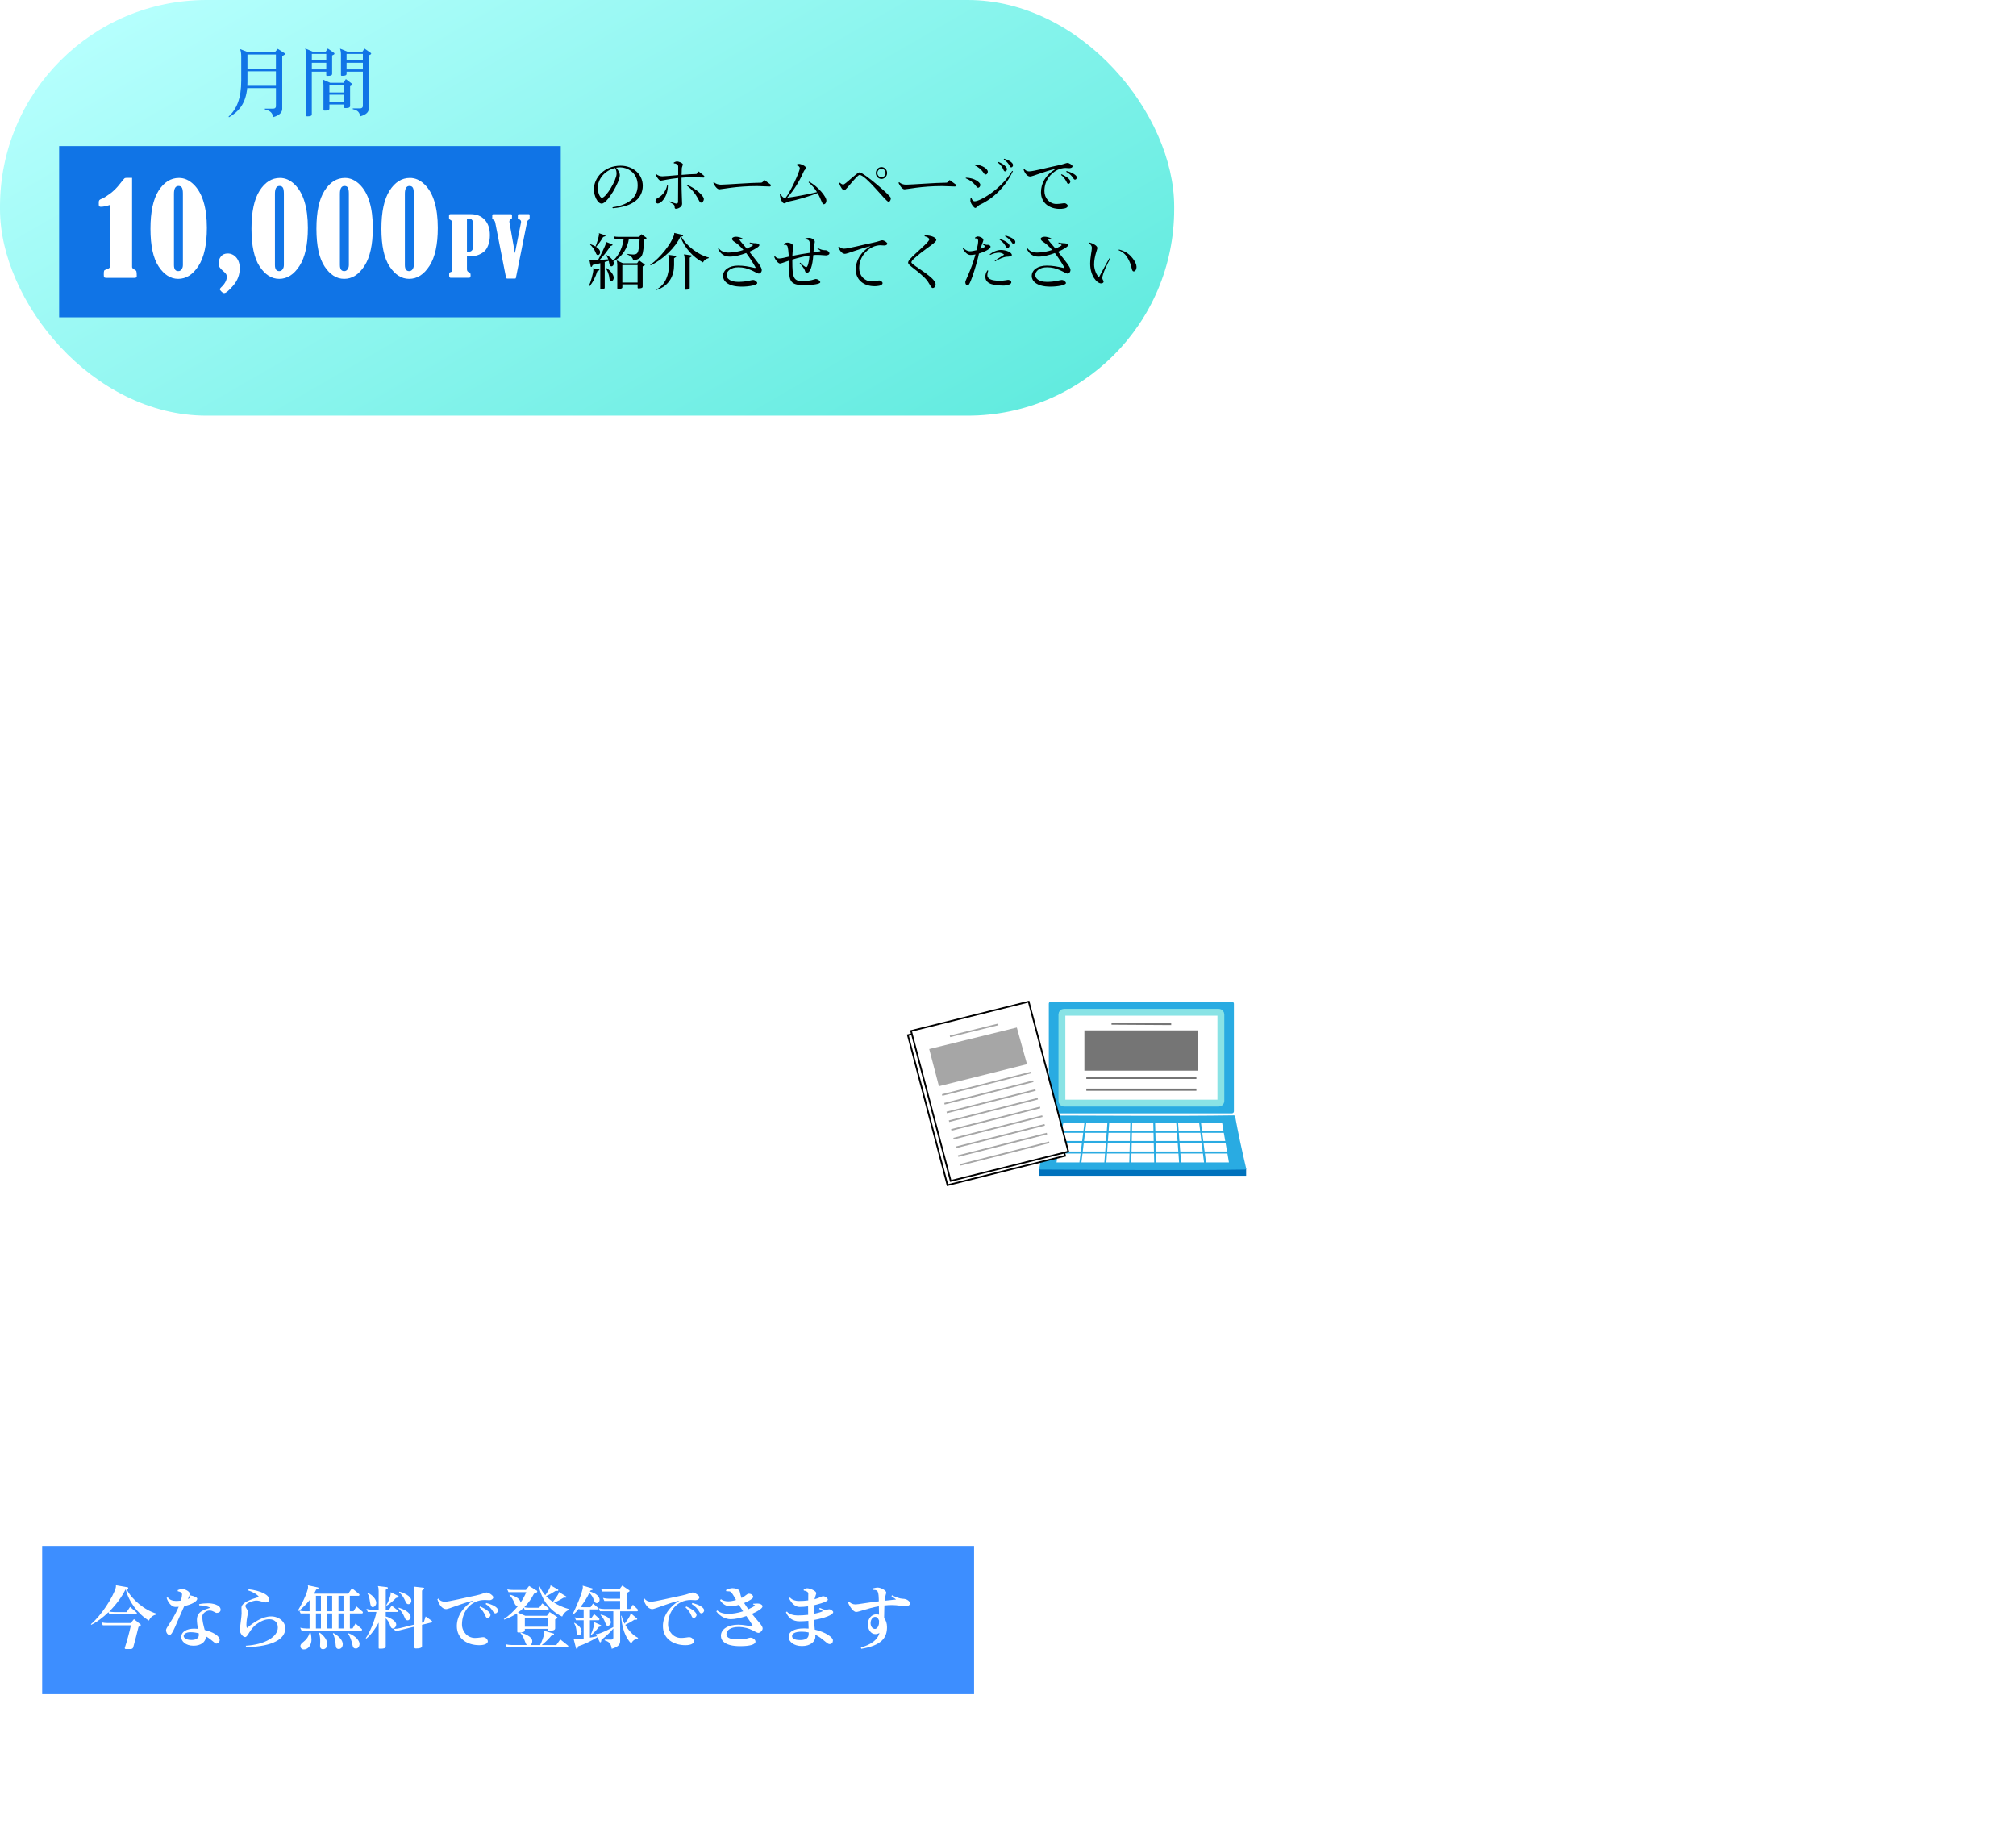 <?xml version="1.0" encoding="UTF-8"?>
<svg id="_レイヤー_2" data-name="レイヤー 2" xmlns="http://www.w3.org/2000/svg" xmlns:xlink="http://www.w3.org/1999/xlink" viewBox="0 0 599.95 547.95">
  <defs>
    <style>
      .cls-1, .cls-2, .cls-3, .cls-4 {
        stroke-miterlimit: 10;
      }

      .cls-1, .cls-3, .cls-4 {
        stroke: #000;
      }

      .cls-1, .cls-4 {
        stroke-width: .49px;
      }

      .cls-1, .cls-5 {
        opacity: .35;
      }

      .cls-6 {
        fill: #29abe2;
      }

      .cls-7 {
        fill: #1074e6;
      }

      .cls-8 {
        fill: #0071bc;
      }

      .cls-9, .cls-3 {
        opacity: .54;
      }

      .cls-10, .cls-2, .cls-4 {
        fill: #fff;
      }

      .cls-2 {
        stroke: #89e3e5;
        stroke-width: 2.04px;
      }

      .cls-11 {
        filter: url(#drop-shadow-1);
      }

      .cls-3 {
        stroke-width: .65px;
      }

      .cls-12 {
        isolation: isolate;
      }

      .cls-13 {
        fill: url(#_名称未設定グラデーション_394);
      }

      .cls-14 {
        fill: #3d8eff;
      }
    </style>
    <linearGradient id="_名称未設定グラデーション_394" data-name="名称未設定グラデーション 394" x1="115.5" y1="-40.71" x2="233.93" y2="164.42" gradientUnits="userSpaceOnUse">
      <stop offset="0" stop-color="#b5fffd"/>
      <stop offset="1" stop-color="#62ebdf"/>
    </linearGradient>
    <filter id="drop-shadow-1" x="3.26" y="137.74" width="352" height="300" filterUnits="userSpaceOnUse">
      <feOffset dx="1.77" dy="1.77"/>
      <feGaussianBlur result="blur" stdDeviation="2.96"/>
      <feFlood flood-color="#3a3a3a" flood-opacity=".75"/>
      <feComposite in2="blur" operator="in"/>
      <feComposite in="SourceGraphic"/>
    </filter>
  </defs>
  <g id="_左" data-name="左">
    <g>
      <g id="_当サイトのコンテンツは検索エンジンに高く評価されています_" data-name="当サイトのコンテンツは検索エンジンに高く評価されています ">
        <g class="cls-12">
          <path class="cls-10" d="M31.93,539.61l-.56.31v7.24c0,.59-.77.65-1.35.65h-.42c-.12,0-.25-.07-.25-.21v-.84h-11.16l-.35-.75c.52.14,1.05.19,1.59.19h9.92v-3.1h-10.2l-.35-.72c.53.14,1.07.16,1.61.16h8.94v-3.06h-11.16l-.35-.73c.52.14,1.07.18,1.61.18h4.25v-5.95c0-.4-.07-.82-.19-1.12l2.59.3c.12.02.19.1.19.21,0,.07-.04.12-.09.17l-.49.33v6.05h3.5l.75-1.15,1.96,1.49c.07.04.09.1.09.17s-.02.12-.09.17ZM21.04,537.96c-.24,0-.45-.14-.61-.52-.63-1.54-1.4-2.97-2.48-3.9l.07-.16c2.61.89,3.9,2.08,4.06,3.22-.02.61-.3,1.36-1.03,1.36ZM31.67,534.12l-.63.12c-1.12,1.29-2.85,3.25-4.18,4.14l-.16-.16c.54-.82,2.34-4.23,2.34-5.14,0-.16-.02-.31-.07-.42l2.71,1.08c.09.04.12.1.12.17,0,.09-.05.16-.14.19Z"/>
          <path class="cls-10" d="M49.69,538.65h-.04c-.94,0-1.87-.1-2.78-.1-.38,0-.77,0-1.15.02-.44,5.33-2.26,7.4-7.38,8.74l-.14-.28c4.02-1.54,5.46-3.74,5.88-8.38-1.5.1-2.89.28-4.06.46.05,1.54.16,2.36.16,2.66,0,.79-.53,1.47-.93,1.47-.09,0-.17-.07-.26-.14l-.68-.98c.12-.1.21-1.1.24-2.78-1.21.21-2.03.37-2.33.37-.28,0-1.07-.86-1.66-2.2l.23-.23c.51.58,1.33.82,2.08.82.4,0,.98-.03,1.68-.09,0-.75,0-1.61-.02-2.54,0-.38-.72-.7-1.01-.7-.04,0-.05.02-.07.02l-.07-.31c.35-.19.7-.4,1.01-.4,1.05,0,1.94.7,1.96,1.05,0,.09-.37.65-.37.91v1.87c1.33-.1,2.83-.25,4.16-.37.05-.87.07-1.84.07-2.89,0-.38-.31-.66-.8-.66-.1,0-.19.02-.3.03l-.09-.24c.3-.21.82-.49,1.05-.49,1.01,0,2.2.8,2.2,1.14,0,.26-.46.59-.46.87,0,.75-.02,1.45-.03,2.1.7-.05,1.28-.09,1.63-.1.1-.02.58-.58.72-.82l1.75,1.49c.1.07.16.19.16.31,0,.19-.12.38-.35.38Z"/>
          <path class="cls-10" d="M63.15,534.92c-.56.84-1.63,2.03-3.06,3.25.91.23,1.47.61,1.49.98,0,.1-.42.54-.42.82v.96c0,3.01.14,4.32.14,4.74,0,.82-.63,1.49-1.01,1.49-.14,0-.21-.03-.28-.14l-.7-.94c.21-.19.35-1.84.35-4.63,0-.65,0-1.35-.02-2.12,0-.19-.1-.4-.23-.58-1.89,1.5-4.27,3.01-6.89,3.99l-.12-.31c3.01-1.36,9.01-7.06,9.25-8.59v-.09c0-.38-.31-.73-.82-.77l.09-.33c.25-.07.59-.16.84-.16.68,0,2.29,1.05,2.31,1.63,0,.26-.73.54-.91.8Z"/>
          <path class="cls-10" d="M81.67,542.91c-.93.02-1.33-2.38-5.04-4.14.02,3.34.17,6.59.17,6.92,0,.8-.56,1.43-.94,1.43-.14,0-.23-.04-.26-.14l-.79-1.05c.23-.19.38-3.88.38-8.57,0-.89,0-1.82-.02-2.76-.02-.4-1-.89-1.29-.89h-.03l-.04-.33c.31-.12.63-.21.94-.21.94,0,2.31.73,2.33,1.24,0,.19-.42.63-.42.93-.04.94-.04,1.96-.04,2.99,3.64.68,5.95,2.71,5.96,3.5,0,.52-.52,1.08-.93,1.08Z"/>
          <path class="cls-10" d="M90.19,544.73v.04c0,.7.49,1.15.49,1.47,0,.35-.25.8-.82.8-.74,0-1.92-1.91-1.92-5.09,0-3.01,1.29-5.98,1.31-6.77,0-.51-.31-1.35-.91-1.77l.17-.25c1.45.47,2.59,1.49,2.59,2.19s-2.15,3.25-2.15,6.05c0,1.01.19,2.08.53,2.62.45-.96,1.22-3.06,1.87-4.51l.24.16c-1.01,2.61-1.4,4.58-1.4,5.05ZM101.64,546.22h-.02c-.59,0-1.33-1.01-2.64-1.82-.05,1.45-1.35,2.43-3.01,2.43-2.1,0-2.73-1.26-2.73-2.2,0-1.21,1.14-2.06,3.13-2.06.31,0,.63.02.93.05-.07-1.24-.17-2.85-.17-3.69v-.73c-.77.12-1.49.19-2.05.19-.84,0-1.66-.91-2.29-2.06l.23-.21c.51.54,1.22.86,1.8.86.54,0,1.38-.12,2.33-.3.02-1.17.04-2.15.04-2.34,0-.28-.38-.72-1.42-.87l.02-.35c.4-.09.84-.14,1.1-.14.72,0,2.27.56,2.27,1.17,0,.31-.37.61-.56,2.2.75-.17,1.33-.37,1.33-.51,0-.07-.11-.23-.35-.31.02-.02.09-.17.09-.17.35.1.65.21.87.23.79.03,1.14.38,1.14.73.02.65-1.5,1.24-3.18,1.63v.44c0,2.08.23,3.43.37,4.51,2.01.52,3.57,1.56,3.57,2.36,0,.68-.31.98-.79.98ZM97.38,543.72c-.54-.16-1.14-.24-1.82-.24-1.05,0-1.73.45-1.73,1.01,0,.35.32.98,1.78.98.94,0,1.77-.58,1.77-1.43v-.31Z"/>
          <path class="cls-10" d="M110.93,537.44h-2.36v1.42c1.26.4,2.36,1.24,2.36,2.27,0,.49-.42,1.01-.79,1-.77-.02-.65-1.92-1.57-2.92v7.94c0,.51-.66.56-1.19.56h-.42c-.11,0-.21-.07-.21-.19v-6.29c-.73,1.38-1.82,2.87-2.8,3.57l-.12-.14c1.05-1.33,2.33-4.72,2.73-7.2h-2.08l-.3-.75c.47.14.96.19,1.45.19h1.12v-2.76c-.94.14-1.87.24-2.52.26l-.05-.17c.73-.21,4.67-1.71,4.83-2.41l1.85,1.35c.05.03.07.09.07.14,0,.12-.07.23-.19.23l-.61-.04c-.37.1-.93.24-1.56.35v3.06h.51l.72-1.07,1.28,1.17s.05.1.05.17c0,.14-.07.28-.19.28ZM118.73,547.32h-2.19c-.89,0-1.54-.72-1.54-1.66v-5.14h-1.91v.47c0,.23-.12.4-.35.47l1.91.47c.11.02.16.1.16.17s-.04.12-.09.16l-.49.3c-.47,2.61-2.06,4.25-4.83,4.97l-.09-.16c1.42-.86,3.17-3.08,3.17-4.98,0-.3-.05-.58-.14-.86-.32.03-.7.05-.84.05-.1,0-.19-.07-.19-.23v-5.32c0-.4-.07-.82-.19-1.12l2.24,1.03h2.01c.38-.73,1.38-3.18,1.38-3.99,0-.16-.04-.31-.07-.44l2.31.82c.11.02.14.1.14.19s-.03.16-.14.19l-.45.14c-.49.77-1.78,2.2-2.73,3.08h1.31l.75-.98,1.68,1.21c.05.04.07.1.07.16,0,.07-.04.14-.09.19l-.49.28v3.9c0,.52-1.26.58-1.61.58-.14,0-.17-.07-.17-.23v-.54h-.52v4.39c0,.35.16.56.47.56h1.19c.26,0,.44-.24.52-.87l.23-1.7h.19l.17,1.49c.04.33.44.59.84.7.16.05.21.17.21.31,0,.75-.8,1.92-1.84,1.92ZM113.55,535.53h-.05c-.35,0-.59-.3-.75-.82-.35-1.12-.88-2.08-1.43-2.73l.09-.12c1.03.35,2.92,1.29,2.92,2.62,0,.66-.31,1.05-.77,1.05ZM117.26,536.51h-4.16v3.44h4.16v-3.44Z"/>
          <path class="cls-10" d="M127.54,534.03h-2.31v3.71h.33l.61-.91,1.14,1.03c.05.05.07.1.07.17,0,.14-.07.26-.19.26h-1.96v3.95c.86-.23,1.7-.49,2.33-.7l.07.16c-1.14.91-3.39,2.52-4.67,3.09l-.16.63c-.03.1-.12.16-.21.16s-.17-.05-.21-.16l-.8-2.57c.21.07.37.1.56.1.21,0,.72-.1,1.36-.26v-4.41h-1.4l-.35-.72c.51.12,1.08.16,1.4.16h.35v-3.71h-1.75l-.35-.72c.51.12,1.03.16,1.54.16h2.54l.72-1.07,1.47,1.17c.05.05.09.12.09.19,0,.12-.09.26-.21.26ZM137.93,546.93h-11.47l-.33-.73c.51.14,1.01.17,1.52.17h3.79v-2.99h-3.85l-.33-.73c.51.14,1.01.17,1.52.17h2.66v-3.15h-1.85v.61c0,.54-.86.58-1.36.58h-.23c-.12,0-.23-.07-.23-.21v-7.62c0-.4-.07-.82-.19-1.12l2.13.94h5.16l.68-1.05,1.8,1.36c.07.04.09.1.09.16,0,.07-.02.14-.09.17l-.56.33v6c0,.52-.79.58-1.29.58h-.3c-.1,0-.21-.07-.21-.21v-.52h-1.87v3.15h2.05l.82-1.22,1.63,1.33c.05.03.07.1.07.17,0,.14-.07.28-.19.28h-4.37v2.99h2.47l.82-1.24,1.64,1.35c.05.04.07.1.07.18,0,.14-.07.28-.19.28ZM131.44,533.42h-1.85v2.61h1.85v-2.61ZM131.44,536.58h-1.85v2.54h1.85v-2.54ZM134.99,533.42h-1.87v2.61h1.87v-2.61ZM134.99,536.58h-1.87v2.54h1.87v-2.54Z"/>
          <path class="cls-10" d="M155.26,537.6h-7.12v8.69h2.83l1.15-1.57,2.06,1.7c.05.04.09.1.09.17,0,.12-.09.26-.23.26h-13.54l-.35-.72c.52.12,1.07.16,1.61.16h4.37v-8.69h-6.68l-.35-.75c.52.14,1.05.19,1.57.19h5.46v-3.64c0-.4-.09-.82-.21-1.1l2.61.3c.11.02.17.1.17.21,0,.05-.02.1-.07.16l-.51.33v3.74h3.97l1.17-1.61,2.12,1.73c.05.04.07.1.07.18,0,.12-.09.26-.21.26Z"/>
          <path class="cls-10" d="M172.86,542.18h-2.4v2.43c0,.23-.14.42-.37.44l-1.31.12c-.1,0-.17-.09-.17-.21v-.77h-3.09v1.57c0,.91-.61,1.61-2.55,2.19-.19-1.15-.68-1.75-2.01-2.08v-.19h2.08c.33,0,.56-.3.56-.59v-.89h-5.56l-.33-.73c.52.14,1.07.17,1.61.17h4.28v-1.45h-6.8l-.35-.75c.52.14,1.05.19,1.57.19h5.58v-1.49h-5.56l-.35-.75c.52.14,1.07.19,1.61.19h4.3v-1.38h-2.57v.25c0,.54-.86.59-1.4.59h-.3c-.1,0-.21-.07-.21-.23v-3.17c0-.4-.07-.82-.21-1.12l2.29.79h2.4v-1.35h-6.63l-.33-.75c.51.12,1.03.19,1.56.19h5.4v-.7c0-.4-.07-.82-.19-1.12l2.48.28c.1.02.17.1.17.21,0,.05-.04.12-.09.16l-.46.33v.84h4.51l.87-1.22,1.7,1.33c.05.03.09.1.09.19,0,.12-.09.26-.23.26h-6.94v1.35h2.57l.73-.91,1.87,1.17c.07.03.09.1.09.17s-.02.14-.09.17l-.52.3v2.08c0,.33-.28.51-.58.51l1.36,1c.05.04.09.09.09.16s-.03.14-.09.19l-.49.28v1.19h.61l.7-1.08,1.22,1.19c.05.03.07.1.07.17,0,.14-.09.28-.21.28ZM163.59,535.86h-2.57v1.77h2.57v-1.77ZM168.26,535.86h-2.75v1.77h2.75v-1.77ZM168.47,538.89c-.1,0-.21-.07-.21-.23v-.47h-2.75v1.38h2.92l.47-.7c-.19.02-.35.02-.44.02ZM168.61,540.13h-3.09v1.49h3.09v-1.49ZM168.61,542.18h-3.09v1.45h3.09v-1.45Z"/>
          <path class="cls-10" d="M189.31,540.39c-1.26-.38-2.29-1-3.11-1.78-1.26.93-2.83,1.57-4.7,1.89l-.07-.16c1.47-.58,2.87-1.59,3.92-2.73-.63-.91-1.03-1.92-1.17-3.01-.72.94-1.64,1.87-2.59,2.48l1.29,1c.09.07.12.18.12.28,0,.16-.1.33-.26.33l-.52.02c-.56.59-1.19,1.19-2.01,1.71l-.12-.1c.26-.59.52-1.42.66-2.01h-1.22v7.59c0,.82-.37,1.36-2.05,1.87-.17-1.17-.63-1.73-1.7-2.05v-.18h1.52c.28,0,.49-.21.49-.44v-5c-.7,2.19-2.06,4.56-3.86,6.03l-.14-.1c1.64-2.13,2.68-5.7,2.99-7.73h-2.26l-.35-.75c.51.14,1.03.19,1.57.19h4.83l.66-.94.18.14c.61-.87,2.1-3.86,2.1-4.93,0-.12-.02-.28-.09-.38l2.4.51c.09.04.14.1.14.19,0,.07-.05.16-.12.17l-.47.19c-.16.31-.35.68-.59,1.05h2.96l.89-1.21,1.66,1.33c.05.03.07.1.07.17,0,.12-.09.26-.21.26h-2.71l1.89.63c.09.04.12.1.12.17,0,.05-.04.12-.11.14l-.52.14c-.38.87-.91,1.64-1.56,2.31.91.47,2.03.79,3.38.96v.17c-.68.28-1.08.8-1.31,1.56ZM181.91,533.59l-.63.12c-.61.61-1.61,1.4-2.55,1.96.33.28.65.65.65,1.12s-.37.89-.73.89c-.42,0-.58-.16-.86-.75-.44-.93-1.07-1.71-1.73-2.27l.07-.12c.94.23,1.71.52,2.27.89.42-.65.84-1.42,1.1-2.1h-4.77l-.33-.75c.51.14,1.03.19,1.56.19h3.44l.8-.98,1.82,1.36c.07.05.11.12.11.19,0,.12-.07.21-.21.25ZM189.71,542.44l-.44.28c0,.59-.17,2.43-.42,3.3-.26.89-.68,1.42-2.52,1.68-.14-.86-.65-1.47-1.56-1.94l.05-.17c.51.09,1.43.17,1.54.17h.05c.4,0,.66-.23.75-.56.21-.84.33-1.73.37-2.71h-2.22c-.67,2.33-2.29,4.34-5.23,5.3l-.11-.14c1.98-1.31,3.06-3.31,3.48-5.16h-2.15l-.35-.77c.49.16,1.05.21,1.57.21h1.03c.05-.4.09-.8.09-1.17,0-.19-.03-.51-.16-.68l2.47.33c.12.02.17.1.17.19,0,.07-.02.12-.09.16l-.44.23c-.04.31-.09.63-.16.94h1.87l.73-.94,1.66,1.1c.05.03.09.09.09.16s-.03.16-.1.19ZM184.38,534.31l-.07.12c.35.96.91,1.77,1.66,2.41.51-.7.89-1.42,1.05-2.08l.02-.45h-2.66Z"/>
          <path class="cls-10" d="M199.54,536.62l-.45.28v4.39c0,.23-.18.42-.4.44l-1.31.12c-.09,0-.16-.09-.16-.19v-.91h-2.66v.21c0,1.96-1.14,5.23-3.13,6.73l-.14-.1c.93-1.64,1.36-4.27,1.36-6.59v-4.77c0-.38-.07-.82-.19-1.1l2.22.96h2.38l.7-1.08,1.78,1.29c.07.03.09.1.09.17,0,.05-.02.12-.09.16ZM199.77,533.91h-7.61l-.35-.73c.51.14,1.03.17,1.57.17h3.95l.87-1.24,1.7,1.36c.05.04.07.1.07.17,0,.12-.09.26-.21.26ZM197.22,536.63h-2.66v3.55h2.66v-3.55ZM207.83,537.88h-1.7v9.23c0,.52-.82.58-1.36.58h-.3c-.12,0-.23-.07-.23-.21v-9.6h-2.06v2.01c0,2.87-1.59,6.35-3.86,7.9l-.14-.14c1.43-1.85,2.15-5.04,2.15-7.71v-5.7c0-.44-.07-.91-.21-1.19l2.06.89c.54-.19,3.62-1.54,3.62-2.27l1.89,1.52c.05.05.09.1.09.14,0,.09-.07.16-.17.16l-.63-.02c-1.56.44-3.13.68-4.79.8v3.04h3.38l.8-1.15,1.61,1.26c.05.03.07.1.07.17,0,.14-.09.28-.21.28Z"/>
          <path class="cls-10" d="M222.4,539.15c-1.36.54-2.69,1.01-4.58,1.8.05.54.1,1.01.1,1.7,0,.52-.52,1.1-1.03,1.1-.44,0-.79-.26-.79-1,0-.33.02-.66.04-1.07-1.66.86-2.27,1.66-2.27,2.33s.51,1.28,3.06,1.28,3.3-.51,3.83-.51c.89,0,1.38.61,1.38,1,0,.52-1.07,1.15-4.97,1.15-3.39,0-4.04-1.68-4.04-2.71,0-1.17,1-2.26,3.03-3.46.02-.28.02-.58.02-.91,0-.77-.3-1.12-.67-1.12-2.2,0-3.23,3.53-4.21,3.53-.46,0-.84-.45-.84-1.12,0-.59,1.36-1.78,2.19-2.89.44-.59.8-1.15,1.12-1.7-.37.1-.68.16-.94.16-.89,0-1.54-.93-2.1-2.31l.25-.26c.61.77,1.22.93,1.98.93.51,0,1.1-.1,1.7-.23.25-.61.37-1.14.37-1.52,0-.3-.35-.66-.94-.75v-.35c.31-.05.72-.07.96-.07.84,0,1.89.75,1.89,1.21l-.02.12c.3.05.51.05.66.05h.21c.73,0,1.01.45,1.01.73,0,1.01-2.4,1.52-3.27,1.78-.51.8-1.07,1.66-1.54,2.4.58-.44,1.26-.72,1.71-.72,1.01,0,1.84.56,2.05,2.19,1.91-.98,4.04-2.03,4.04-2.48,0-.33-.38-.66-.72-.66-.35,0-.88.28-1.63.77l-.17-.28c1.31-.98,1.66-1.33,2.33-1.33,1.17,0,2.19,1.03,2.19,1.78,0,.54-.33,1.03-1.36,1.43ZM216.75,533.85c-.05.12-.11.24-.17.38.24-.1.4-.19.44-.23-.04-.03-.12-.1-.26-.16Z"/>
          <path class="cls-10" d="M232.84,536.46h-2.2v3.34c.87-.17,1.71-.35,2.26-.49l.07.18c-.68.45-1.49.93-2.33,1.35v4.7c0,.93-.33,1.56-2.13,2.1-.16-1.35-.54-1.89-1.71-2.24v-.17h1.54c.32,0,.51-.23.51-.49v-3.04c-.49.21-.93.4-1.31.54l-.19.47c-.04.09-.12.14-.19.14-.09,0-.16-.07-.19-.18l-.46-2.45c.16.09.46.09.65.09.3,0,.94-.09,1.7-.19v-3.65h-1.98l-.35-.75c.51.12,1.05.19,1.57.19h.75v-3.08c0-.38-.07-.82-.19-1.1l2.34.26c.12.02.19.12.19.21,0,.07-.04.12-.09.17l-.45.3v3.23h.35l.72-.96,1.28,1.08c.05.03.07.1.07.17,0,.12-.09.26-.21.26ZM241.67,546.79c-1.57-1.03-2.78-3.11-3.24-5.47h-.23v5.7c0,.52-.79.58-1.29.58h-.3c-.11,0-.19-.07-.19-.21v-5.14c-.98,2.1-2.78,3.99-4.95,4.88l-.12-.12c1.68-1.28,3.08-3.88,3.64-5.68h-2.62l-.32-.75c.49.14.98.19,1.47.19h2.9v-1.12c0-.38-.07-.82-.19-1.1l2.33.28c.11.02.16.1.16.21,0,.05-.02.12-.07.16l-.44.33v1.24h2.13l.82-1.24,1.56,1.35c.05.05.07.12.07.19,0,.14-.07.26-.19.26h-3.95c.84,1.66,2.33,3.15,4.49,3.86v.14c-.59.17-1.24.77-1.47,1.47ZM236.98,534.96l-.38.19c-.59,1.94-1.96,3.18-4.3,3.71l-.09-.14c1.36-.84,2.71-2.48,2.71-4.16,0-.16-.02-.31-.09-.44l2.12.49c.09.02.12.09.12.17,0,.07-.03.14-.09.17ZM242.56,533.89l-.65.05c-.51.35-1.14.73-1.87,1.07l-.09-.1c.26-.49.44-.96.58-1.42h-1.52v2.83c0,.28.17.42.4.42h1.21c.32,0,.49-.28.58-.82l.21-1.29h.16l.14,1.07c.09.63.91.37.91.89,0,.65-.73,1.7-1.61,1.7h-2.19c-.79,0-1.35-.63-1.35-1.43v-3.36h-3.3c0,.77-.26,1.89-1.22,1.89-.38,0-.7-.28-.7-.68,0-.84,1.03-1.33,1.03-2.57,0-.14,0-.28-.04-.44l.14-.1c.33.45.56.91.68,1.35h6.26l.73-1.05,1.63,1.38c.09.09.12.19.12.3,0,.17-.09.31-.25.33Z"/>
          <path class="cls-10" d="M252.3,547.13c-2.88,0-3.93-1.91-3.93-4.16,0-3.79.37-7.73.37-8.83,0-.56-.42-1.14-1.4-1.36l.09-.31c1.87.02,3.34.65,3.34,1.66,0,.87-1.07,2.38-1.07,8.53,0,1.54.79,2.69,2.5,2.69,2.71,0,5.46-1.82,7.19-3.71l.24.18c-1.59,2.8-4.6,5.32-7.33,5.32Z"/>
          <path class="cls-10" d="M275.3,535.46h-.14c-.3,0-.77-.05-1.05-.05h-.09c-3.43,0-5.77,2.85-5.77,6.23,0,1.85,1.42,3.43,3.27,3.45.86.02,1.85-.21,2.13-.19.75.02,1.19.68,1.19,1.07-.02.47-.63.98-2.17.98-2.99,0-5.72-1.59-5.72-4.88,0-2.75,1.87-5.11,4.16-6.45-2.78.63-6.28,2.15-6.85,2.13-.91-.02-1.73-.82-2.26-2.48l.26-.21c.26.4.75.79,1.63.8,1.03.02,4.97-.98,7.85-1.56,1.63-.33,2.4-.79,2.76-.79.59.02,1.73.77,1.73,1.21v.02c0,.4-.44.73-.94.73Z"/>
          <path class="cls-10" d="M284.68,544.01c0,.52.37.94.37,1.35,0,.28-.3.68-.94.68-1.1,0-3.25-1.91-3.25-5.68,0-2.05.44-3.69.46-4.53,0-.45-.3-.94-.96-1.45l.16-.21c1.24.28,2.76,1.05,2.76,1.77,0,.56-.91,2.22-.91,4.69,0,1.24.63,2.71,1.22,3.13.59-1.1,2.45-4.53,3.1-5.6l.26.21c-.98,1.66-2.26,4.35-2.26,5.65ZM293.31,542.77c-.37,0-.65-.38-.8-1.36-.31-2.05-1.54-4.27-3.55-5.05l.07-.26c.68.09,1.43.33,2.01.61,1.78.84,3.34,3.01,3.34,4.46,0,1.03-.61,1.61-1.07,1.61Z"/>
          <path class="cls-10" d="M304.28,546.81c-1.94,0-3.46-1.07-3.46-2.26s1.12-2.12,2.57-2.1c1.08,0,2.29.58,2.29,1.61,0,.35-.38.84-.89.84h-.07c-.3,0-.49-.12-.75-.61-.17-.47-.68-.82-1.01-.82-.93,0-1.4.44-1.4.91,0,.44.68,1.14,2.06,1.14,2.78,0,5.09-1.56,5.09-3.5s-1.31-2.96-3.06-2.94c-1.45,0-3.45,1.01-4.88,2.69-.68.8-1.38,1.96-1.89,1.96-.54,0-.86-.52-.86-1.17v-.02c0-.66,1.21-1.64,2.57-2.94,1.94-1.85,4.37-4.46,4.39-4.77,0-.12-.12-.19-.23-.19-.89,0-2.94,1.57-3.66,1.59-.47,0-1.33-1-1.47-2.47l.31-.14c.25.45.75.72,1.1.72.68,0,2.45-.68,3.53-1.01.7-.21,1.12-.37,1.35-.37.65,0,1.64.89,1.64,1.42,0,.4-1.19,1.21-1.47,1.45-.77.68-2.69,2.64-3.69,3.79,1.26-.8,2.41-1.1,3.5-1.1,2.8,0,4.7,1.68,4.7,3.71,0,2.54-2.69,4.58-6.33,4.58Z"/>
          <path class="cls-10" d="M329.76,540.92l-.59.21c-2.25,3.81-6.45,6.21-12.94,6.71l-.05-.17c5.77-1.35,9.39-3.88,10.95-7.01h-3.64c-.54.51-1.14,1-1.78,1.43.75.3,1.99.91,1.99,1.89,0,.44-.33.75-.67.75-.44,0-.59-.31-.72-.66-.28-.73-.59-1.29-.98-1.75-1.45.94-3.17,1.7-5.19,2.13l-.07-.16c3.23-1.52,6.03-4.21,7.13-6.03.09-.16.17-.45.21-.63-2.2,2.08-5.28,3.58-9.32,4.06l-.05-.17c5.21-1.59,8.34-4.46,9.79-7.52h-3.39c-.47.52-1,1.01-1.56,1.47.75.26,2.1.89,2.1,1.87,0,.44-.33.77-.68.77-.42,0-.58-.31-.72-.66-.28-.73-.63-1.29-1.01-1.73-1.29.98-2.8,1.73-4.39,2.17l-.11-.17c1.5-.84,5.49-4.37,5.49-6.26v-.07l2.61.68c.07.04.1.1.1.17,0,.09-.03.16-.12.17l-.56.1c-.21.31-.44.63-.68.93h2.83l.86-1.03,2.03,1.42c.05.05.09.12.09.19,0,.09-.05.19-.18.21l-.61.23c-.65,1.12-1.47,2.19-2.45,3.13l2.29.79c.07.03.1.1.1.17s-.04.14-.12.16l-.59.1c-.35.44-.72.87-1.12,1.29h3.01l.84-1.01,1.98,1.42c.05.05.09.1.09.17,0,.1-.07.21-.19.24Z"/>
          <path class="cls-10" d="M337.89,537.58c-1.24.93-2.43,1.87-2.43,2.47v.02c0,.58,3.5,2.26,5.6,4.07.82.72,1.42,1.45,1.42,2.06,0,.87-.58,1.33-1.01,1.33-.7.02-.94-1.49-2.36-2.87-2.76-2.69-4.95-3.72-4.95-4.48,0-.56.79-1.45,2.59-3.1,1.24-1.12,3.46-3.13,3.48-3.65.02-.24-.46-.7-1.36-.91l.05-.33c2.48,0,3.76.94,3.76,1.5v.02c0,.87-2.24,1.99-4.77,3.86Z"/>
          <path class="cls-10" d="M355.57,546.55l-.14-.3c4.18-.61,7.03-2.66,7.03-6.37s-2.9-5.16-4.67-5.16c-.42,0-.84.04-1.22.12.68.73,1.28,1.61,1.28,2.27,0,1.92-3.62,8.17-5.26,8.17-1.24,0-2.4-2.4-2.4-4.23,0-3.41,2.99-6.85,7.68-6.85,3.79,0,6.44,2.66,6.44,5.79,0,3.58-2.68,6.07-8.73,6.56ZM356.59,536.46c0-.44-.1-.98-.42-1.52-2.67.72-4.53,3.11-4.53,5.46,0,1.77.68,2.66,1,2.66,1.14,0,3.95-4.91,3.95-6.49v-.1Z"/>
          <path class="cls-10" d="M381.84,544.17h-.03c-1.03,0-2.05-.1-3.03-.1-5.02,0-9.04.82-9.79.84-.44,0-1.1-.86-1.66-2.24l.23-.21c.58.61,1.4.8,2.2.8,1.24,0,3.92-.16,6.23-.3.42-1.57,1.14-4.88,1.19-6.1-.07,0-.16-.02-.24-.02-.56,0-1.52.16-3.39.54-1.05.21-2.03.58-2.36.58h-.03c-.44,0-1.21-.86-1.59-2.22l.23-.17c.42.4.82.66,1.82.68.73,0,5.19-.42,5.44-.52.37-.14.67-.44.82-.63l1.68,1.36c.09.07.14.17.14.3s-.05.23-.17.3l-.67.37c-.1.68-.8,3.71-1.26,5.46.86-.05,1.56-.09,1.98-.1.1-.02.65-.59.79-.84l1.64,1.52c.12.07.17.21.17.35,0,.19-.11.37-.32.37Z"/>
          <path class="cls-10" d="M400.03,540.39c-1.08,0-2.19-.12-3.29-.12-5.67,0-9.97,1.01-10.81,1.01-.63,0-1.28-.7-1.91-2.19l.25-.21c.58.54,1.49.8,2.26.8,2.06,0,9.09-.65,11.02-.66.12-.02.68-.59.82-.82l1.91,1.45c.12.07.17.19.17.31,0,.21-.16.42-.42.42Z"/>
          <path class="cls-10" d="M416.96,538.65h-.04c-.94,0-1.89-.1-2.82-.1-.38,0-.79,0-1.17.02-.44,5.33-2.26,7.4-7.38,8.74l-.14-.28c4.04-1.54,5.46-3.74,5.88-8.38-1.49.1-2.85.28-4,.46.05,1.54.16,2.36.16,2.66,0,.79-.53,1.47-.93,1.47-.09,0-.18-.07-.26-.14l-.68-.98c.14-.1.23-1.1.24-2.78-1.21.21-2.03.37-2.33.37-.26,0-1.05-.86-1.66-2.2l.24-.23c.53.58,1.31.82,2.06.82.4,0,1-.03,1.7-.09,0-.75,0-1.61-.02-2.54-.02-.38-.73-.7-1.01-.7-.04,0-.05.02-.07.02l-.07-.31c.33-.19.68-.4,1-.4,1.07,0,1.96.7,1.96,1.05,0,.1-.37.65-.37.91v1.87c1.31-.1,2.8-.25,4.13-.37.05-.87.07-1.84.07-2.89,0-.38-.33-.66-.82-.66-.1,0-.19.02-.3.03l-.09-.24c.31-.21.82-.49,1.05-.49,1.01,0,2.17.8,2.17,1.14,0,.26-.4.59-.4.87,0,.75-.02,1.45-.03,2.1.72-.05,1.31-.09,1.68-.1.09-.02.56-.58.7-.82l1.75,1.49c.1.07.16.19.16.31,0,.19-.12.38-.35.38ZM415.75,534.97c-.07.33-.38.63-.68.63-.04,0-.07,0-.11-.02-.59-.16-.28-1.21-1.85-2.66l.17-.23c1.47.61,2.48,1.49,2.48,2.13,0,.05,0,.09-.02.14ZM416.75,534.54h-.02c-.61,0-.32-1.05-2.06-2.43l.16-.23c1.77.52,2.61,1.24,2.61,1.91v.03c-.04.37-.33.72-.68.72Z"/>
          <path class="cls-10" d="M435,540.39c-1.08,0-2.19-.12-3.29-.12-5.67,0-9.97,1.01-10.81,1.01-.63,0-1.28-.7-1.91-2.19l.25-.21c.58.54,1.49.8,2.26.8,2.06,0,9.09-.65,11.02-.66.12-.02.68-.59.82-.82l1.91,1.45c.12.07.17.19.17.31,0,.21-.16.42-.42.42Z"/>
          <path class="cls-10" d="M440.32,545.03c0,.61.44,1.03.44,1.4s-.24.77-.84.77c-.8,0-1.92-2.01-1.92-5.16v-.05c0-2.52,1.08-5.65,1.08-6.68,0-.56-.19-1.49-.59-1.89l.17-.19c1.52.65,2.29,1.68,2.29,2.4,0,.8-1.98,3.74-1.96,6.07,0,.86.26,2.06.54,2.55.54-1.05,1.47-3.65,2.15-5.23l.23.14c-1.1,2.99-1.59,5.47-1.59,5.88ZM447.47,545.97c-1.91,0-4.56-.58-4.56-2.99,0-.45.16-.98.35-1.42l.26.07c-.02.19-.04.4-.04.61s.02.42.04.65c.14.56.8,1.4,3.01,1.4,2.33,0,2.94-.33,3.43-.33.79,0,1.43.54,1.43.94,0,.56-.93,1.07-3.92,1.07ZM446.28,537.07c-1.29,0-2.22-.68-2.92-1.8l.23-.23c.46.35,1.08.52,1.75.52h.09c2.85,0,3.6-.7,4.04-.7.4,0,1.15.44,1.15.91,0,.73-1.52,1.29-4.34,1.29Z"/>
          <path class="cls-10" d="M463.18,537.44h-3.45v1.43c1.35.38,3.01,1.4,3.01,2.52,0,.51-.44,1.07-.84,1.07-.35,0-.49-.21-.67-.72-.21-.89-.87-1.98-1.5-2.55v7.96c0,.51-.73.56-1.28.56h-.42c-.11,0-.21-.07-.21-.19v-6.77c-.98,1.66-2.66,3.46-3.95,4.32l-.12-.14c1.21-1.43,3.17-4.67,3.74-7.48h-3.06l-.33-.75c.49.14,1.01.19,1.52.19h2.2v-2.61c-1.19.18-2.41.3-3.62.33l-.04-.17c1.01-.21,5.98-1.82,6.33-2.78l2.06,1.42c.05.05.09.1.09.17,0,.12-.09.23-.23.23l-.66-.07c-.61.19-1.29.37-2.03.52v2.96h1.21l.89-1.21,1.49,1.31s.05.1.05.17c0,.14-.07.28-.19.28ZM466.17,534.24l-.51.3v8.2c0,.51-.7.56-1.21.56h-.37c-.1,0-.19-.07-.19-.19v-8.43c0-.38-.09-.82-.21-1.1l2.4.28c.12.02.18.1.18.21,0,.07-.02.14-.09.17ZM469.84,532.54l-.47.31v12.59c0,1-.49,1.77-2.36,2.33-.16-1.1-.59-1.85-1.98-2.24v-.19h1.91c.33,0,.56-.25.56-.54v-11.8c0-.4-.07-.82-.19-1.12l2.45.28c.1.02.17.1.17.21,0,.07-.04.14-.09.17Z"/>
          <path class="cls-10" d="M486.61,533.56l-.49.28v11.47c0,.98-.35,1.68-2.31,2.26-.17-1.43-.59-1.99-1.89-2.36v-.19h1.71c.33,0,.56-.24.56-.52v-3.25h-3.48v5.56c0,.54-.79.59-1.33.59h-.37c-.12,0-.23-.07-.23-.21v-5.95h-3.34c-.33,2.82-1.68,5.23-3.38,6.5l-.14-.1c1.03-1.68,1.64-4.2,1.64-7.52v-7.06c0-.33-.09-.8-.21-1.07l2.24.93h8.43l.72-1.03,1.87,1.33c.05.03.07.1.07.17,0,.05-.02.12-.09.17ZM478.8,537.35h-3.27v2.57c0,.24-.02.51-.04.75h3.3v-3.32ZM478.8,533.47h-3.27v3.32h3.27v-3.32ZM484.2,533.47h-3.48v3.32h3.48v-3.32ZM484.2,537.35h-3.48v3.32h3.48v-3.32Z"/>
          <path class="cls-10" d="M501.84,543.31c-.33,0-1-.42-2.05-1-1.05-.56-2.43-.94-3.79-.94-2.05,0-3.17.98-3.17,2.1,0,.79.93,1.77,3.15,1.77,2.57,0,3.58-.52,4.14-.52.72,0,1.42.7,1.42,1.1,0,.68-2.2,1.21-4.42,1.21-4.25,0-5.63-1.82-5.63-3.22,0-1.84,1.73-2.99,4.42-2.99,1.43,0,2.73.19,4.46.52.11,0,.23-.07.25-.12-.47-.86-1.73-2.73-2.47-3.62-1.47.52-3.06.91-4.37.91-1.45,0-2.73-.75-3.6-2.5l.26-.21c.46.61,1.4,1.19,2.8,1.19s2.76-.3,3.83-.63c-.84-.89-1.63-1.56-2.19-1.94-.44-.31-.75-.68-.75-1.07s.58-.75,1.28-.75c.45,0,1.42.21,2.13.61l-.1.31c-.21-.07-.49-.12-.59-.12-.07,0-.23.07-.23.16,0,.19.8,1.12,1.82,2.29.77-.33,1.75-.77,1.75-.89,0-.16-.56-.45-.91-.59l.09-.21c.35.07,1.05.21,1.31.21.52,0,1.66.05,1.66.77,0,.42-1.22,1.22-2.87,1.94,1.92,2.31,3.51,4.14,3.51,5.02,0,.77-.52,1.22-1.14,1.22Z"/>
          <path class="cls-10" d="M519.04,546.06c-1.1,0-2.06-.72-2.06-2.47,0-2.06.61-4.09.61-6.16,0-.58-.26-.75-.72-.75-1.33,0-3.36,1.91-5,3.69.05,2.4.19,3.95.19,4.69v.12c0,1.05-.68,2.12-1.1,2.12-.31,0-.7-.37-.7-1.47,0-.51-.51-1.54-1.12-2.4-.65,1.36-1.05,2.26-1.43,2.26-.42,0-.77-.42-.79-1.19,0-.61.63-1.21,1.59-2.62.63-.93,1.63-2.41,2.27-3.41,0-.3.02-.63.02-.94-.75.35-2.05,1.19-2.34,1.19-.51,0-1.22-.51-1.77-1.71l.26-.24c.28.23.72.4.89.4h.04c.79,0,1.99-.52,2.94-1,.02-.8.04-1.43.04-1.63,0-1.03-.35-1.47-1.4-1.5l-.02-.28c.37-.26.73-.42,1.01-.42.61,0,2.29.7,2.29,1.33,0,.37-.32.91-.58,1.87.1-.04.17-.05.21-.05.56,0,1.24.75,1.24,1.01,0,.21-.89,1.1-1.78,2.26,0,.35,0,.68.02,1,1.36-1.63,3.78-4.3,5.53-4.3,1.14,0,2.08.72,2.08,1.87,0,.75-.63,4.13-.65,5.93,0,.93.37,1.24.8,1.24.8,0,2.22-1.73,2.97-3.27l.31.16c-.84,2.27-2.38,4.69-3.86,4.69ZM510.78,540.32c-.61,1.03-1.1,1.99-1.5,2.82.67.82,1.03,1.52,1.24,1.52.19,0,.26-.94.26-1.77v-2.57Z"/>
          <path class="cls-10" d="M537.63,535.46h-.14c-.3,0-.77-.05-1.05-.05h-.09c-3.43,0-5.77,2.85-5.77,6.23,0,1.85,1.42,3.43,3.27,3.45.86.02,1.85-.21,2.13-.19.75.02,1.19.68,1.19,1.07-.02.47-.63.98-2.17.98-2.99,0-5.72-1.59-5.72-4.88,0-2.75,1.87-5.11,4.16-6.45-2.78.63-6.28,2.15-6.85,2.13-.91-.02-1.73-.82-2.26-2.48l.26-.21c.26.4.75.79,1.63.8,1.03.02,4.97-.98,7.85-1.56,1.63-.33,2.4-.79,2.76-.79.59.02,1.73.77,1.73,1.21v.02c0,.4-.44.73-.94.73Z"/>
          <path class="cls-10" d="M547,544.01c0,.52.37.94.37,1.35,0,.28-.3.68-.94.68-1.1,0-3.25-1.91-3.25-5.68,0-2.05.44-3.69.46-4.53,0-.45-.3-.94-.96-1.45l.16-.21c1.24.28,2.76,1.05,2.76,1.77,0,.56-.91,2.22-.91,4.69,0,1.24.63,2.71,1.22,3.13.59-1.1,2.45-4.53,3.1-5.6l.26.21c-.98,1.66-2.26,4.35-2.26,5.65ZM555.64,542.77c-.37,0-.65-.38-.8-1.36-.31-2.05-1.54-4.27-3.55-5.05l.07-.26c.68.09,1.43.33,2.01.61,1.78.84,3.34,3.01,3.34,4.46,0,1.03-.61,1.61-1.07,1.61Z"/>
          <path class="cls-10" d="M567.74,540.43c.05.94.12,1.77.19,2.43,2.61.59,4.62,1.91,4.62,2.75,0,.56-.28.94-.89.94-.68-.02-1.68-1.47-3.62-2.4.02.19.04.37.04.47,0,1.33-1.29,2.43-3.41,2.43s-3.39-1.17-3.39-2.31c0-1.33,1.28-2.19,4.02-2.19.35,0,.72.02,1.07.05-.02-.63-.05-1.31-.07-1.98-.75.07-1.49.12-2.2.12-1.91,0-2.9-.96-3.5-2.31l.26-.19c.44.7,1.78,1,2.68,1,.72,0,1.8-.05,2.71-.16l-.02-2.17c-.73.1-1.49.16-2.2.16-.93,0-1.94-.75-2.62-2.17l.23-.23c.58.72,1.57.89,2.24.89.87,0,1.66-.05,2.4-.16,0-.75.02-1.42.02-1.73,0-.37-.46-.68-1.14-.77l-.04-.31c.44-.17.65-.26.91-.26.54,0,2.29.59,2.29,1.28,0,.25-.25.68-.44,1.52,1.22-.31,1.85-.77,2.12-.77.65-.02,1.28.54,1.28.87,0,.59-3.18,1.35-3.58,1.43-.02.16-.02.33-.02.51,0,.58.02,1.15.02,1.68,1.21-.24,2.26-.56,2.26-.72,0-.09-.38-.26-.89-.54l.16-.26c.33.16,1.05.47,1.49.49.35-.02.82-.14.89-.14.44,0,1.05.45,1.05.72,0,.72-2.24,1.56-4.88,2.01ZM566.38,543.58c-.54-.12-1.12-.19-1.77-.19-1.84,0-2.47.58-2.47,1.12s.52,1.01,2.1,1.01,2.13-.65,2.13-1.5v-.44Z"/>
          <path class="cls-10" d="M591,536.91c-.58,0-2.01-.31-3.36-.31-.68,0-1.35.04-1.99.1v.14c0,.79-.07,1.98-.07,3.08.46.54.73,1.31.73,2.33,0,2.62-1.29,4.63-6.54,5.51l-.1-.33c2.31-.65,4.21-1.8,4.72-3.69-.31.17-.68.28-1.01.28-1.14,0-1.92-1.12-1.92-2.5,0-1.52.98-2.55,2.15-2.55.23,0,.45.04.68.09,0-.72-.02-1.45-.04-2.15-2.87.51-5.09,1.45-5.79,1.45h-.02c-.7,0-1.68-1.42-2.05-2.43l.28-.21c.33.4.86.72,1.63.72.7,0,2.9-.45,5.93-.79-.02-.54.04-2.38-.49-2.71-.17-.12-.49-.19-1.07-.21l-.05-.33c.63-.14.93-.23,1.35-.23.77,0,2.17.73,2.15,1.28,0,.28-.26.7-.38,2.06,1.17-.1,2.48-.24,2.87-.3-.02-.09-.82-.61-1.15-.84l.14-.24c.93.47,2.08.89,2.69.89,1.24,0,1.91.75,1.91,1.19,0,.37-.44.73-1.19.72ZM583.31,539.61c-.68,0-1.17.79-1.17,1.59s.44,1.49,1.14,1.49c.42,0,.91-.58,1-1.36.02-.19.02-.45.02-.75-.21-.66-.54-.96-.98-.96Z"/>
          <path class="cls-10" d="M597,547.81c-1.64,0-2.92-1.29-2.92-2.9s1.21-2.97,2.94-2.97c1.61,0,2.94,1.36,2.94,2.96s-1.33,2.92-2.96,2.92ZM597.02,543.3c-1,0-1.63.77-1.63,1.59,0,.91.72,1.63,1.57,1.63.93,0,1.66-.72,1.66-1.63,0-.86-.7-1.59-1.61-1.59Z"/>
        </g>
      </g>
      <rect class="cls-13" x="0" y="0" width="349.43" height="123.71" rx="61.47" ry="61.47"/>
      <g>
        <path d="M182.37,61.97l-.13-.28c4.3-.59,7.53-2.59,7.53-6.54s-3.27-5.35-5.16-5.35c-.42,0-.84.04-1.25.11.57.64,1.1,1.54,1.1,2.22,0,1.97-3.69,8.45-5.4,8.47-1.27,0-2.33-2.41-2.33-4.24,0-3.4,3.05-7.05,7.94-7.05,3.88,0,6.61,2.68,6.61,5.95,0,3.62-2.72,6.21-8.91,6.71ZM183.05,49.99c-3.01.68-5.14,3.25-5.14,5.81,0,2,.81,3.07,1.18,3.07,1.27,0,4.39-5.31,4.39-7.13,0-.55-.07-1.16-.42-1.75Z"/>
        <path d="M209.36,52.84h-.02c-1.07,0-2.08-.11-3.03-.11-1.27,0-2.42.06-3.49.15v.97c0,3.47.17,5.93.17,6.82s-1.14,1.47-1.87,1.47c-.22,0-.35-.18-.35-.44v-.13c0-.48-.18-.79-1.62-1.45l.11-.2c1.05.44,1.87.68,2.06.68.29,0,.46-.18.46-.59.02-.59.02-4.17.04-7.04-2.9.29-4.74.79-5.2.79-.57,0-1.36-1.41-1.54-1.82l.18-.17c.44.44,1.19.7,1.82.7.66,0,2.63-.18,4.74-.37v-2.61c0-.42-.57-.86-1.1-.86-.05,0-.11,0-.17.02l-.04-.29c.2-.13.72-.33.99-.33.42,0,1.71.48,1.71.88v.02c0,.18-.31.92-.31,1.14-.02.68-.04,1.32-.06,1.97,1.73-.15,3.4-.26,4.39-.26.09,0,.61-.64.68-.77l1.54,1.23c.11.07.17.2.17.31,0,.17-.09.29-.26.29ZM195.75,60.57c-.35,0-.68-.33-.68-.72s.35-.79.73-.97c1.12-.51,2.41-2,2.72-3.69l.24.02c-.07,3.64-2.15,5.36-3.01,5.36ZM208.63,60.31c-.77-.02-.81-2.46-4.24-5.11l.15-.17c2.46,1.01,4.92,3.25,4.92,4.17,0,.64-.4,1.1-.83,1.1Z"/>
        <path d="M229.1,55.5c-1.27,0-2.55-.13-3.84-.13-6.14,0-10.49.97-11.17.97h-.04c-.51,0-1.23-.7-1.78-1.95l.2-.17c.55.51,1.32.73,2.06.73,1.56,0,9.02-.59,11.94-.59.44,0,.73-.46,1.01-.79l1.75,1.27c.13.07.18.2.18.31,0,.17-.11.33-.31.33Z"/>
        <path d="M245.12,60.79c-.5,0-.7-1.45-1.82-3.33-2.24.92-6.06,2.06-8.71,2.55-.28.05-.96.51-1.19.51-.61,0-1.25-1.36-1.32-2.72l.26-.07c.18.55.68,1.18,1.3,1.18h.13c1.45-1.8,4.24-7.84,4.24-8.85v-.02c0-.4-.48-.83-.96-.83l-.04-.22c.18-.11.57-.22.79-.22.57,0,2.09.64,2.09,1.27,0,.2-.51.55-.64.86-.74,1.76-2.65,5.51-5.03,7.95,1.78-.2,5.93-.94,8.91-1.67-.57-.94-1.36-1.95-2.52-2.94l.18-.18c2.85,1.58,5.13,4.56,5.13,5.57,0,.77-.4,1.16-.81,1.16Z"/>
        <path d="M264.43,60.06c-.81,0-6.74-8.03-8.65-7.99-.72.02-4.06,4.59-4.52,4.59s-1.23-1.07-1.51-2.15l.2-.17c.24.28.66.57,1.01.57.61,0,4.08-3.62,4.83-3.62,1.19,0,9.35,6.96,9.33,7.68-.02.53-.26,1.08-.7,1.08ZM262.33,53.24c-.96,0-1.69-.79-1.69-1.76,0-.88.68-1.76,1.69-1.76s1.67.85,1.67,1.76c0,.97-.75,1.76-1.67,1.76ZM262.33,50.21c-.72,0-1.23.62-1.23,1.27,0,.7.55,1.27,1.23,1.27s1.21-.57,1.21-1.27-.53-1.27-1.21-1.27Z"/>
        <path d="M284.22,55.5c-1.27,0-2.55-.13-3.84-.13-6.14,0-10.49.97-11.17.97h-.04c-.51,0-1.23-.7-1.78-1.95l.2-.17c.55.51,1.32.73,2.06.73,1.56,0,9.02-.59,11.94-.59.44,0,.73-.46,1.01-.79l1.75,1.27c.13.07.18.2.18.31,0,.17-.11.33-.31.33Z"/>
        <path d="M291.12,55.87c-.72,0-.77-1.56-3.75-2.83l.09-.17c2.66.06,4.28,1.49,4.28,2.09v.04c0,.44-.31.86-.62.86ZM291.49,60.99c-.28.11-.96.9-1.23.9-.39,0-1.16-.96-1.43-1.84-.04-.09-.05-.29-.05-.5s.02-.4.04-.5l.33-.04c.09.57.59.9.85.9,1.67.04,7.99-3.66,11.22-9.06l.22.07c-2.5,5.33-6.65,8.62-9.94,10.05ZM293.33,51.94c-.7,0-.5-1.36-3.42-2.85l.11-.15c2.57.13,3.95,1.49,3.95,2.11v.04c0,.46-.31.84-.64.84ZM299.12,51h-.07c-.57-.13-.31-1.16-2.08-2.63l.11-.2c1.51.57,2.59,1.52,2.59,2.15v.09c-.06.33-.29.59-.55.59ZM300.95,49.8h-.07c-.5-.06-.2-.94-2.17-2.37l.11-.2c1.6.46,2.66,1.25,2.66,1.89v.07c-.04.33-.28.61-.53.61Z"/>
        <path d="M318.33,50.04h-.15c-.31,0-.83-.06-1.1-.06-.62-.02-1.65.2-2.41.59-1.93.99-3.84,3.05-3.86,6.25-.02,2.13,1.51,3.86,3.53,3.88,1.08,0,2.15-.24,2.41-.24.51.02,1.01.46,1.01.79,0,.88-1.87.92-2.39.92-3.01,0-5.6-1.73-5.58-4.98.02-2.55,1.23-5.03,4.37-6.93-.11.02-.26.06-.4.07-2.96.7-6.52,2.2-7.18,2.2-.81-.02-1.51-.77-1.98-2.06l.24-.18c.24.31.68.7,1.45.7,1.18.02,5.64-1.18,8.69-1.8,1.6-.33,2.3-.7,2.68-.7.59,0,1.54.66,1.52,1.01,0,.28-.37.53-.84.53ZM317.95,54.71h-.06c-.5-.07-.48-1.32-2.13-2.66l.15-.2c1.32.59,2.61,1.49,2.61,2.17v.09c-.05.33-.29.61-.57.61ZM319.91,53.46h-.04c-.5,0-.51-1.19-2.57-2.35l.11-.22c1.49.37,3.05,1.21,3.05,1.91v.02c-.04.35-.26.64-.55.64Z"/>
        <path d="M178.3,80.44l-.55.29c-.5,1.69-1.41,3.49-2.41,4.57l-.13-.11c.59-1.21,1.36-3.91,1.36-4.94,0-.17-.05-.33-.09-.42l1.76.33c.09.02.15.07.15.15,0,.05-.04.09-.09.13ZM192.26,71.07l-.53.24c-.04.92-.22,2.98-.44,3.93-.26,1.07-.66,1.91-2.83,2.26-.18-.77-.59-1.27-1.76-1.78l.04-.15c.46.09,1.25.17,1.64.17,1.01,0,1.38-.29,1.6-1.23.17-.66.31-2.31.39-3.47h-3.21c-.33,2.46-1.76,5.29-4.63,6.76.11.2.17.4.15.59-.02.48-.33.88-.74.88-.66,0-.62-1.16-.79-1.65-.39.11-.79.24-1.19.35v7.64c0,.46-.68.48-1.08.48h-.07c-.09,0-.17-.07-.17-.2v-7.55c-.79.2-1.54.39-2.26.51l-.24.48c-.04.07-.11.11-.17.11-.09,0-.17-.06-.18-.15l-.39-1.97c.11.07.29.13.5.13.48,0,1.18-.02,2.06-.06.42-.72,2.37-4.45,2.37-5.14,0-.11-.04-.2-.05-.29l1.89.75c.07.02.11.09.11.15,0,.07-.04.13-.11.17l-.53.24c-.88,1.4-2.11,2.98-3.22,4.1.77-.04,1.64-.11,2.59-.2-.17-.44-.37-.85-.61-1.18l.09-.09c.97.5,1.62,1.14,1.93,1.69,2.02-1.76,2.98-4.57,3.18-6.54h-2.66l-.33-.73c.53.15,1.07.18,1.63.18h5.95l.7-.79,1.42,1.01c.05.04.07.09.07.17s-.02.15-.09.2ZM180.08,70.31l-.59.22c-.61,1.03-1.25,1.98-2.11,2.92.72.46,1.23,1.03,1.21,1.62,0,.53-.39.85-.64.85-.33-.02-.46-.18-.7-.77-.37-.92-.97-1.75-1.63-2.35l.09-.13c.53.18,1.07.42,1.51.68.46-1.08,1.05-3.1,1.05-3.66,0-.09-.02-.22-.07-.31l1.89.64c.06.02.09.09.09.15s-.04.13-.09.15ZM181.93,83.71c-.28,0-.53-.28-.59-.96-.11-1.19-.64-2.35-1.14-2.96l.11-.13c1.29.79,2.31,2,2.33,2.99,0,.59-.37,1.05-.72,1.05ZM191.78,79l-.53.29v6.04c0,.48-.84.5-1.25.5h-.07c-.11,0-.18-.07-.18-.2v-.99h-4.54v.83c0,.48-.72.51-1.16.51h-.15c-.11,0-.2-.07-.2-.22v-6.94c0-.4-.07-1.03-.18-1.32l1.86.85h4.23l.57-.86,1.62,1.18c.05.04.09.11.09.17,0,.07-.04.13-.09.18ZM189.74,78.89h-4.54v5.2h4.54v-5.2Z"/>
        <path d="M210.94,76.8c-.81.22-1.45.62-1.71,1.3-2.88-1.47-5.62-4.37-6.69-7.62l-.09.02c-1.38,3.03-5.11,6.76-8.85,8.47l-.09-.15c3.12-2.22,6.28-6.38,7.05-8.8.05-.18.09-.37.09-.53,0-.05,0-.13-.02-.18l2.55.61c.07.04.11.11.11.2,0,.07-.04.15-.13.18l-.42.11c1.51,2.77,5.16,5.53,8.21,6.23l-.02.17ZM201.15,76.49l-.55.35v2.06c0,3.05-1.4,6.21-5.22,7.39l-.09-.11c2.96-1.51,3.8-4.78,3.8-7.37v-1.65c0-.44-.09-.99-.22-1.32l2.19.29c.11.02.18.11.18.2,0,.06-.04.13-.09.17ZM205.78,76.34l-.53.35v9.02c0,.46-.66.5-1.1.5h-.22c-.09,0-.18-.06-.18-.2v-9c0-.44-.09-.99-.22-1.32l2.17.31c.11.02.18.11.18.2,0,.05-.04.11-.09.15Z"/>
        <path d="M225.75,81.41c-.35,0-1.03-.5-2.2-1.01-1.16-.51-2.35-.85-3.79-.85-2.33,0-3.53,1.16-3.53,2.37,0,.84.94,1.97,3.44,1.97,2.65,0,3.82-.57,4.45-.57s1.23.61,1.23.92c0,.59-2.33,1.07-4.61,1.07-4.33,0-5.57-1.82-5.57-3.16,0-1.86,1.86-3.1,4.45-3.1,1.67,0,3.03.24,5.03.7.11,0,.22-.07.22-.13-.57-1.1-2.04-3.33-2.81-4.32-1.6.61-3.4,1.07-4.91,1.07s-2.7-.72-3.47-2.31l.22-.18c.51.73,1.45,1.29,2.87,1.29,1.63,0,3.29-.37,4.48-.79-.94-1.07-1.82-1.86-2.57-2.33-.53-.33-.84-.64-.83-1.01,0-.28.46-.59,1.16-.59.51,0,1.36.18,1.98.53l-.09.29c-.22-.07-.48-.13-.55-.13s-.28.06-.28.17c0,.24,1.03,1.32,2.17,2.68.9-.4,1.84-.88,1.84-1.01,0-.15-.55-.44-1.01-.64l.09-.17c.31.09.99.2,1.25.2.44,0,1.58.02,1.58.61,0,.39-1.27,1.21-3,1.95,2.24,2.79,3.71,4.54,3.71,5.42,0,.64-.48,1.08-.96,1.08Z"/>
        <path d="M245.83,76.01c-.53,0-1.49-.15-2.55-.15-.42,0-.85,0-1.25.07-.22,3.2-.92,5.29-1.95,5.29-.39,0-.48-.48-.62-.88-.15-.42-.99-1.51-1.49-2l.17-.18c.48.46,1.32,1.34,1.82,1.34.39,0,.77-1.32.96-3.44-1.84.26-3.64.73-5.13,1.19v.48c0,4.81.39,5.92,2.87,5.92h.05c2.74,0,3.73-.61,4.02-.61.7,0,1.38.59,1.38.96,0,.55-2.39.86-4.79.86-3.45,0-4.45-.77-4.45-4.02,0-1.12-.02-2.24-.06-3.27-1.41.48-2.41.86-2.65.86h-.02c-.59,0-1.41-1.1-1.75-1.98l.22-.2c.31.33.64.68,1.27.68.75,0,2.11-.39,2.87-.55-.09-1.41-.22-2.54-.4-3.07-.09-.24-.39-.48-.74-.48-.09,0-.18.02-.28.06l-.11-.29c.48-.28.66-.4,1.16-.4.83,0,1.73.59,1.73,1.08,0,.28-.22.99-.31,2.87,1.71-.35,3.44-.66,5.16-.9.06-.81.07-1.45.07-1.97,0-.86-.07-1.34-.22-1.58-.11-.24-.51-.44-1.1-.46l-.04-.28c.5-.13.75-.17,1.12-.17.72,0,1.69.55,1.69,1.16,0,.4-.24.68-.4,3.14,1.16-.17,2.09-.29,2.09-.35,0-.15-.46-.46-.92-.75l.13-.15c.59.29,1.3.62,2,.62h.18c.62,0,1.27.48,1.27.92v.02c0,.44-.68.61-1.01.61Z"/>
        <path d="M263.22,73.05h-.15c-.31,0-.83-.06-1.1-.06-.62-.02-1.65.2-2.41.59-1.93.99-3.84,3.05-3.86,6.25-.02,2.13,1.51,3.86,3.53,3.88,1.08,0,2.15-.24,2.41-.24.51.02,1.01.46,1.01.79,0,.88-1.87.92-2.39.92-3.01,0-5.6-1.73-5.58-4.98.02-2.55,1.23-5.03,4.37-6.93-3.05.66-6.89,2.28-7.59,2.28-.81-.02-1.51-.77-1.98-2.06l.24-.18c.24.31.68.7,1.45.7,1.18.02,5.64-1.18,8.69-1.8,1.6-.33,2.3-.7,2.68-.7.59,0,1.54.66,1.52,1.01,0,.28-.37.53-.84.53Z"/>
        <path d="M273.71,75.53c-1.32,1.05-2.48,2.02-2.48,2.54,0,.62,3.86,2.66,6.01,4.67.64.59,1.19,1.3,1.19,1.89,0,.7-.46,1.1-.83,1.1-.64,0-.92-1.56-2.35-2.98-2.76-2.72-5-3.77-5-4.59,0-.55.75-1.36,2.52-2.98,1.34-1.25,3.77-3.34,3.78-3.93,0-.33-.48-.73-1.4-.94l.04-.28c2.19,0,3.45.77,3.45,1.36-.02.75-2.28,2.02-4.94,4.13Z"/>
        <path d="M291.33,75.44c-.18,1.3-2.48,9.46-3.27,9.48-.53,0-.79-.37-.79-.99,0-.44,1.76-3.62,2.96-7.99.02-.07.04-.15.07-.22-.53.11-1.05.17-1.47.17-.94,0-1.71-.85-2.31-1.87l.2-.2c.48.5,1.19.96,1.95.96.46,0,1.19-.13,1.97-.33.29-1.21.46-2.17.46-2.72,0-.5-.22-.79-.7-.79-.07,0-.15.02-.2.02l-.07-.22c.28-.2.61-.37.88-.37.53,0,1.64.42,1.64,1.08,0,.26-.4,1.12-.9,2.65.64-.22,1.21-.5,1.47-.77-.24-.29-.61-.46-.92-.72l.15-.15c.31.2.66.31,1.07.4h.59c.29.06.68.28.68.55,0,.66-1.69,1.52-3.44,2.04ZM298.47,84.99c-4.13,0-5.24-1.16-5.24-2.68,0-.57.22-1.25.64-1.87l.22.11c-.15.46-.26.88-.26,1.38,0,.96,1.03,1.62,3.64,1.62,1.6,0,2.24-.26,2.52-.26.4,0,.97.26.97.73v.02c0,.55-1.08.96-2.5.96ZM299.52,76.41c-.83.06-2.41.73-3.34,1.36l-.17-.17c.74-.51,2.24-1.43,2.81-1.8-.26-.35-1.03-.61-1.47-.61h-.07c-.77,0-1.78.26-2.61.68l-.15-.18c.9-.7,2.21-1.3,3.29-1.3,1.71,0,3.31.77,3.31,1.49,0,.42-.66.48-1.6.53ZM299.87,73.8h-.06c-.62-.09-.4-1.12-2.35-2.48l.11-.18c1.62.46,2.87,1.38,2.87,2v.06c-.06.33-.31.61-.57.61ZM301.63,72.65c-.51-.02-.51-1.18-2.52-2.33l.09-.22c1.45.35,2.96,1.18,2.96,1.86v.04c0,.33-.26.66-.53.66Z"/>
        <path d="M317.62,81.41c-.35,0-1.03-.5-2.2-1.01-1.16-.51-2.35-.85-3.79-.85-2.33,0-3.53,1.16-3.53,2.37,0,.84.94,1.97,3.44,1.97,2.65,0,3.82-.57,4.45-.57s1.23.61,1.23.92c0,.59-2.33,1.07-4.61,1.07-4.33,0-5.57-1.82-5.57-3.16,0-1.86,1.86-3.1,4.45-3.1,1.67,0,3.03.24,5.03.7.11,0,.22-.07.22-.13-.57-1.1-2.04-3.33-2.81-4.32-1.6.61-3.4,1.07-4.91,1.07s-2.7-.72-3.47-2.31l.22-.18c.51.73,1.45,1.29,2.87,1.29,1.63,0,3.29-.37,4.48-.79-.94-1.07-1.82-1.86-2.57-2.33-.53-.33-.84-.64-.83-1.01,0-.28.46-.59,1.16-.59.51,0,1.36.18,1.98.53l-.09.29c-.22-.07-.48-.13-.55-.13s-.28.06-.28.17c0,.24,1.03,1.32,2.17,2.68.9-.4,1.84-.88,1.84-1.01,0-.15-.55-.44-1.01-.64l.09-.17c.31.09.99.2,1.25.2.44,0,1.58.02,1.58.61,0,.39-1.27,1.21-3,1.95,2.24,2.79,3.71,4.54,3.71,5.42,0,.64-.48,1.08-.96,1.08Z"/>
        <path d="M328.04,82.75c0,.44.37.7.39,1.05,0,.28-.26.55-.75.55-1.21,0-3.25-2.24-3.25-5.86,0-2.06.5-3.82.51-4.78,0-.46-.35-.96-.9-1.38l.13-.18c.92.2,2.39.94,2.39,1.62,0,.62-.96,2.43-.96,5,0,1.4.77,3.31,1.47,3.69.51-.97,2.54-4.74,3.18-5.75l.2.17c-.86,1.49-2.41,4.67-2.41,5.88ZM337.37,80.77c-.33,0-.51-.37-.66-1.19-.17-.99-1.08-3.22-2.24-4.17-.39-.33-.97-.72-1.58-.94l.07-.2c.48.07,1.14.33,1.75.61,1.82.84,3.51,3.23,3.51,4.52,0,.92-.46,1.38-.84,1.38Z"/>
      </g>
      <rect class="cls-7" x="17.6" y="43.47" width="149.28" height="50.97"/>
      <rect class="cls-14" x="12.55" y="460.08" width="277.33" height="44.1"/>
      <g>
        <path class="cls-10" d="M32.78,60.97c-1.1.38-2.04.57-2.81.57-.38,0-.57-.21-.57-.62v-.73c0-.28.05-.49.17-.63.11-.14.38-.3.83-.47.59-.24,1.39-.74,2.4-1.49,1.01-.75,2.01-1.74,2.97-2.99.75-.97,1.19-1.49,1.32-1.57s.37-.12.7-.12h1.52v26.54c0,.27.21.51.62.72.35.17.57.35.65.54.08.19.12.69.12,1.49,0,.32-.21.48-.64.48h-8.4c-.36,0-.57-.06-.65-.17-.08-.11-.12-.38-.12-.81,0-.61.03-.99.1-1.14.07-.15.32-.29.76-.42.68-.21,1.03-.51,1.03-.9v-18.29Z"/>
        <path class="cls-10" d="M53.27,52.95c1.57,0,3.01.64,4.33,1.91,1.32,1.27,2.31,3,2.97,5.18.66,2.18.99,4.77.99,7.77,0,4.99-.83,8.77-2.49,11.33-1.66,2.57-3.67,3.85-6.04,3.85-2.25,0-4.19-1.22-5.81-3.67-1.63-2.45-2.44-6.19-2.44-11.23s.8-8.79,2.41-11.33c1.61-2.54,3.63-3.81,6.08-3.81ZM54.43,57.65c0-.87-.1-1.47-.3-1.81-.2-.34-.54-.5-1-.5-.91,0-1.36.77-1.36,2.31v21.24c0,1.2.43,1.8,1.28,1.8.42,0,.75-.18,1-.53.25-.35.38-.78.38-1.27v-21.24Z"/>
        <path class="cls-10" d="M65.05,78.32c0-.73.23-1.4.7-1.99.46-.59,1.13-.89,2-.89,1.01,0,1.87.4,2.56,1.2s1.04,1.87,1.04,3.2c0,1.92-.64,3.63-1.93,5.13-1.28,1.5-2.18,2.25-2.7,2.25-.24,0-.52-.15-.83-.46s-.46-.52-.46-.64c0-.16.12-.36.37-.6,1.12-1.05,1.69-2.1,1.69-3.14,0-.27-.06-.52-.17-.75-.12-.23-.41-.54-.87-.92-.46-.38-.81-.75-1.05-1.11s-.35-.79-.35-1.27Z"/>
        <path class="cls-10" d="M83.33,52.95c1.57,0,3.01.64,4.33,1.91,1.32,1.27,2.31,3,2.97,5.18.66,2.18.99,4.77.99,7.77,0,4.99-.83,8.77-2.49,11.33-1.66,2.57-3.67,3.85-6.04,3.85-2.25,0-4.19-1.22-5.81-3.67-1.63-2.45-2.44-6.19-2.44-11.23s.8-8.79,2.41-11.33c1.61-2.54,3.63-3.81,6.08-3.81ZM84.48,57.65c0-.87-.1-1.47-.3-1.81-.2-.34-.54-.5-1-.5-.91,0-1.36.77-1.36,2.31v21.24c0,1.2.43,1.8,1.28,1.8.42,0,.75-.18,1-.53.25-.35.38-.78.38-1.27v-21.24Z"/>
        <path class="cls-10" d="M102.66,52.95c1.57,0,3.01.64,4.33,1.91,1.32,1.27,2.31,3,2.97,5.18.66,2.18.99,4.77.99,7.77,0,4.99-.83,8.77-2.49,11.33-1.66,2.57-3.67,3.85-6.04,3.85-2.25,0-4.19-1.22-5.81-3.67-1.63-2.45-2.44-6.19-2.44-11.23s.8-8.79,2.41-11.33c1.61-2.54,3.63-3.81,6.08-3.81ZM103.82,57.65c0-.87-.1-1.47-.3-1.81-.2-.34-.54-.5-1-.5-.91,0-1.36.77-1.36,2.31v21.24c0,1.2.43,1.8,1.28,1.8.42,0,.75-.18,1-.53.25-.35.38-.78.38-1.27v-21.24Z"/>
        <path class="cls-10" d="M122,52.95c1.57,0,3.01.64,4.33,1.91,1.32,1.27,2.31,3,2.97,5.18.66,2.18.99,4.77.99,7.77,0,4.99-.83,8.77-2.49,11.33-1.66,2.57-3.67,3.85-6.04,3.85-2.25,0-4.19-1.22-5.81-3.67-1.63-2.45-2.44-6.19-2.44-11.23s.8-8.79,2.41-11.33c1.61-2.54,3.63-3.81,6.08-3.81ZM123.15,57.65c0-.87-.1-1.47-.3-1.81-.2-.34-.54-.5-1-.5-.91,0-1.36.77-1.36,2.31v21.24c0,1.2.43,1.8,1.28,1.8.42,0,.75-.18,1-.53.25-.35.38-.78.38-1.27v-21.24Z"/>
      </g>
      <g>
        <path class="cls-10" d="M138.96,76.22v3.91c0,.45.2.75.59.89.19.07.32.17.39.29s.11.35.11.67-.04.51-.13.58-.26.11-.52.11h-5.31c-.28,0-.42-.25-.42-.74,0-.39.02-.63.06-.72.04-.09.17-.17.4-.24.2-.06.33-.13.38-.21.05-.07.08-.2.08-.38v-14.17c0-.34-.21-.61-.62-.81-.22-.12-.33-.3-.34-.54v-.55c-.01-.23.02-.39.08-.46.06-.07.19-.11.39-.11h6.01c1.73,0,3.11.55,4.14,1.66,1.03,1.11,1.54,2.64,1.54,4.59,0,1.1-.16,2.08-.48,2.94-.32.86-.72,1.49-1.2,1.9-.48.41-1.04.74-1.67,1-.63.26-1.3.39-2.01.39h-1.47ZM138.96,65.04v9.83h.82c.28,0,.53-.15.76-.46.22-.31.33-.82.33-1.54v-5.85c0-1.31-.44-1.97-1.31-1.97h-.6Z"/>
        <path class="cls-10" d="M153.25,75.3l1.8-9.06c.02-.08.02-.16.02-.25,0-.31-.2-.56-.6-.75-.25-.12-.38-.24-.38-.36,0-.05,0-.11.01-.16v-.19c0-.35.02-.57.05-.66s.13-.13.29-.13h2.9c.13,0,.21.04.24.11s.04.27.04.58c0,.36,0,.59-.02.68s-.07.16-.16.21c-.23.16-.38.29-.45.41-.06.11-.14.4-.24.86l-3.05,15.25-.19.93c-.02.09-.1.13-.25.13h-2.36c-.1,0-.18-.05-.23-.14s-.13-.4-.23-.92l-3.06-15.59c-.07-.39-.26-.68-.56-.86-.16-.09-.25-.17-.29-.22s-.05-.16-.05-.32c0-.05,0-.11.01-.16,0-.09.01-.17.01-.24,0-.05,0-.1-.01-.15v-.16c0-.26.09-.38.28-.38h5.33c.18,0,.27.16.27.49,0,0,0,.23-.02.68-.02.1-.1.19-.25.26-.34.16-.52.43-.52.78,0,.09.01.18.04.29l1.61,9.07Z"/>
      </g>
      <g>
        <g>
          <rect class="cls-8" x="309.3" y="347.62" width="61.54" height="2.29"/>
          <rect class="cls-10" x="312.12" y="327.75" width="55.08" height="8.39" rx=".3" ry=".3"/>
          <rect class="cls-6" x="312.12" y="298.09" width="55.08" height="33.24" rx=".59" ry=".59"/>
          <path class="cls-6" d="M370.46,348.06c-20.19.31-40.57.06-60.79,0-.32,0-.42-.13-.36-.47.95-5.35,1.81-10.48,2.66-15.22.05-.28.18-.4.47-.4,18.18.02,36.5.22,54.66-.04.29,0,.42.1.48.39.88,4.79,1.97,9.87,3.23,15.26.08.34-.03.47-.35.48Z"/>
          <g>
            <polygon class="cls-10" points="350.59 334.25 356.87 334.25 357.16 336.57 350.76 336.57 350.59 334.25"/>
            <polygon class="cls-10" points="336.85 337.13 343.28 337.13 343.33 339.55 336.8 339.55 336.85 337.13"/>
            <polygon class="cls-10" points="350.81 337.13 357.23 337.13 357.52 339.55 350.99 339.55 350.81 337.13"/>
            <g>
              <polygon class="cls-10" points="316.42 334.25 322.71 334.25 322.42 336.57 316.02 336.57 316.42 334.25"/>
              <polygon class="cls-10" points="323.26 334.25 329.54 334.25 329.37 336.57 322.97 336.57 323.26 334.25"/>
              <polygon class="cls-10" points="330.09 334.25 336.38 334.25 336.31 336.57 329.92 336.57 330.09 334.25"/>
              <polygon class="cls-10" points="336.92 334.25 343.21 334.25 343.26 336.57 336.87 336.57 336.92 334.25"/>
              <polygon class="cls-10" points="343.75 334.25 350.04 334.25 350.21 336.57 343.82 336.57 343.75 334.25"/>
              <polygon class="cls-10" points="357.42 334.25 363.71 334.25 364.11 336.57 357.71 336.57 357.42 334.25"/>
              <polygon class="cls-10" points="315.93 337.13 322.35 337.13 322.04 339.55 315.51 339.55 315.93 337.13"/>
              <polygon class="cls-10" points="322.9 337.13 329.32 337.13 329.14 339.55 322.61 339.55 322.9 337.13"/>
              <polygon class="cls-10" points="329.88 337.13 336.3 337.13 336.23 339.55 329.7 339.55 329.88 337.13"/>
              <polygon class="cls-10" points="343.83 337.13 350.25 337.13 350.43 339.55 343.9 339.55 343.83 337.13"/>
              <polygon class="cls-10" points="357.78 337.13 364.2 337.13 364.62 339.55 358.09 339.55 357.78 337.13"/>
              <polygon class="cls-10" points="315.41 340.14 321.97 340.14 321.65 342.67 314.97 342.67 315.41 340.14"/>
              <polygon class="cls-10" points="322.53 340.14 329.09 340.14 328.9 342.67 322.22 342.67 322.53 340.14"/>
              <polygon class="cls-10" points="329.66 340.14 336.22 340.14 336.15 342.67 329.48 342.67 329.66 340.14"/>
              <polygon class="cls-10" points="336.79 340.14 343.34 340.14 343.4 342.67 336.73 342.67 336.79 340.14"/>
              <polygon class="cls-10" points="343.91 340.14 350.47 340.14 350.65 342.67 343.98 342.67 343.91 340.14"/>
              <polygon class="cls-10" points="351.04 340.14 357.6 340.14 357.91 342.67 351.23 342.67 351.04 340.14"/>
              <polygon class="cls-10" points="358.16 340.14 364.72 340.14 365.16 342.67 358.48 342.67 358.16 340.14"/>
              <polygon class="cls-10" points="314.86 343.28 321.57 343.28 321.23 345.92 314.41 345.92 314.86 343.28"/>
              <polygon class="cls-10" points="322.15 343.28 328.85 343.28 328.65 345.92 321.82 345.92 322.15 343.28"/>
              <polygon class="cls-10" points="329.43 343.28 336.13 343.28 336.06 345.92 329.24 345.92 329.43 343.28"/>
              <polygon class="cls-10" points="336.71 343.28 343.42 343.28 343.48 345.92 336.65 345.92 336.71 343.28"/>
              <polygon class="cls-10" points="344 343.28 350.7 343.28 350.89 345.92 344.07 345.92 344 343.28"/>
              <polygon class="cls-10" points="351.28 343.28 357.98 343.28 358.31 345.92 351.48 345.92 351.28 343.28"/>
              <polygon class="cls-10" points="358.56 343.28 365.27 343.28 365.72 345.92 358.9 345.92 358.56 343.28"/>
            </g>
          </g>
          <rect class="cls-2" x="316.02" y="301.25" width="47.3" height="27.03" rx=".61" ry=".61"/>
          <line class="cls-3" x1="330.78" y1="304.62" x2="348.54" y2="304.73"/>
          <line class="cls-3" x1="323.28" y1="320.76" x2="356.04" y2="320.77"/>
          <line class="cls-3" x1="323.28" y1="324.28" x2="356.04" y2="324.28"/>
          <g>
            <polygon class="cls-4" points="316.97 343.96 281.97 352.69 270.18 308.06 305.17 299.34 316.97 343.96"/>
            <polygon class="cls-4" points="317.92 342.71 282.92 351.44 271.13 306.81 306.13 298.09 317.92 342.71"/>
            <line class="cls-1" x1="282.71" y1="308.41" x2="297.07" y2="304.86"/>
            <line class="cls-1" x1="280.38" y1="325.87" x2="306.82" y2="319.17"/>
            <line class="cls-1" x1="281.06" y1="328.47" x2="307.5" y2="321.77"/>
            <line class="cls-1" x1="281.74" y1="331.06" x2="308.17" y2="324.37"/>
            <line class="cls-1" x1="282.42" y1="333.66" x2="308.85" y2="326.96"/>
            <line class="cls-1" x1="283.1" y1="336.26" x2="309.53" y2="329.56"/>
            <line class="cls-1" x1="283.77" y1="338.85" x2="310.21" y2="332.15"/>
            <line class="cls-1" x1="284.45" y1="341.45" x2="310.89" y2="334.75"/>
            <line class="cls-1" x1="285.13" y1="344.05" x2="311.57" y2="337.35"/>
            <line class="cls-1" x1="285.81" y1="346.64" x2="312.25" y2="339.94"/>
          </g>
        </g>
        <polygon class="cls-5" points="279.42 323.25 276.53 312.19 302.6 305.78 305.63 316.7 279.42 323.25"/>
        <rect class="cls-9" x="322.71" y="306.64" width="33.74" height="11.99"/>
      </g>
      <g>
        <path class="cls-10" d="M46.61,480.43c-1.06.27-1.82.78-2.29,1.86-3.17-1.88-6.05-5.68-6.87-9.24l-.14.04c-.98,2.02-2.72,4.42-4.81,6.5.51.08,1.04.16,1.57.16h3.62l1.02-1.55,1.94,1.68c.06.04.08.12.08.2,0,.16-.1.33-.25.33h-7.89l-.31-.63c-1.55,1.51-3.31,2.86-5.11,3.76l-.12-.18c3.07-2.54,6.62-8.12,7.4-10.86.04-.14.06-.29.06-.45,0-.1,0-.2-.04-.29l3.54.61c.1.04.16.14.16.25,0,.12-.06.23-.18.27l-.31.08c1.53,2.99,5.3,6.22,8.96,7.26l-.04.2ZM41.79,483.85l-.57.31c-.18.86-1.33,5.21-1.58,6.11-.08.29-.39.49-.78.49h-1.45c-.16,0-.29-.14-.29-.29,0-.02.02-.06.02-.08.59-1.76,1.47-5.03,1.82-6.71h-8.36l-.41-.86c.61.14,1.25.2,1.88.2h6.85l.94-1.17,1.94,1.55c.06.06.1.14.1.2,0,.1-.04.18-.12.23Z"/>
        <path class="cls-10" d="M54.85,477.94c-.16.33-.31.65-.47,1.02-1.86,4.03-3.05,7.63-3.91,7.63-.51,0-1.06-.67-1.06-1.49,0-.72,1.74-2.54,3.42-6.17.12-.27.22-.51.35-.76-.33.02-.67.04-1,.04-1.08,0-2.11-1.21-2.6-2.68l.35-.18c.41.7,1.43,1.08,2.45,1.08.37,0,.92-.04,1.45-.1.25-.82.35-1.45.35-1.86,0-.59-.78-.86-1.25-.9l-.06-.35c.67-.27.96-.35,1.29-.35.96,0,2.31.78,2.31,1.39,0,.43-.23.94-.55,1.6.49-.2.74-.43.74-.59,0-.12-.12-.2-.27-.31l.16-.22c1.25.27,2.15.65,2.15,1.04,0,.74-1.59,1.7-3.84,2.17ZM64.58,480c-.63,0-1.08-.72-2.23-.72-1.04,0-2.15.92-2.15,1.78,0,1.39.37,2.68.72,4.01,2.41.59,4.46,1.76,4.46,2.99,0,.7-.61,1.08-1.02,1.08s-1.39-1.21-3.11-2.19v.1c0,1.68-1.55,2.72-3.66,2.72-2.41,0-3.66-1.39-3.66-2.62,0-1.45,1.47-2.47,3.88-2.47.37,0,.74.02,1.1.06-.14-.84-.31-1.82-.31-2.72.02-2.54,2.29-2.99,4.03-3.58-.88-.43-2.23-.7-3.31-.7l-.08-.35c.78-.18,1.8-.27,2.74-.27,1.14,0,3.68.41,3.68,1.94,0,.55-.51.92-1.08.92ZM59.17,486.48c0-.12-.02-.25-.02-.41-.76-.2-1.57-.33-2.49-.33-1.37,0-2,.63-2,1.12s.59,1.19,2.31,1.19c1.29,0,2.21-.47,2.21-1.53v-.04Z"/>
        <path class="cls-10" d="M73.29,490.21l-.16-.43c5.71-.35,9.55-2.66,9.55-5.44,0-1.57-1.1-2.45-2.47-2.45-1.12,0-2.19.31-3.74,1.39-2.21,1.55-2.68,3.91-3.52,3.91-.65,0-1.55-1.08-1.58-2.09,0-.55.53-4.07.53-4.89,0-.67-.04-1.35-.04-1.8.04-1.53,2.86-2.47,5.19-3.17-.33-.63-1.8-1.53-3.17-1.92l.12-.37c3.78.47,6.09,1.72,6.09,3.01,0,.53-.29.9-1.08.9-.57,0-1.64-.55-2.78-.55-.67,0-3.21.7-3.19,1.59,0,.63.8,1.17.8,1.9,0,.43-.47,1.64-.51,3.7,0,.49.06.86.18.98,1.92-1.62,4.58-3.44,7.14-3.44,2.41,0,4.25,1.59,4.25,3.58,0,3.05-3.56,5.4-11.61,5.58Z"/>
        <path class="cls-10" d="M107.78,480.15h-3.66v4.48h.8l.88-1.47,1.86,1.62c.06.06.08.12.08.2,0,.16-.08.31-.23.31h-17.75l-.43-.88c.61.14,1.23.23,1.86.23h.94v-4.48h-2.66l-.39-.84c.61.14,1.25.18,1.88.18h1.17v-3.33c-1.04,1.33-2.27,2.54-3.48,3.41l-.12-.16c.92-1.23,3.15-5.68,3.15-7.16,0-.18-.02-.37-.1-.49l3.05.65c.1.02.16.12.16.22,0,.06-.02.12-.1.16l-.61.27c-.18.39-.39.8-.63,1.19h10.2l1.1-1.62,2.15,1.76c.06.04.08.12.08.18,0,.16-.1.33-.25.33h-2.62v4.58h1.1l.88-1.43,1.82,1.57c.06.06.08.12.08.2,0,.16-.08.31-.22.31ZM90.46,490.88c-.72,0-1.06-.51-1.06-1,0-1.17,1.92-1.23,2.76-3.97l.25.02c.2.61.29,1.45.29,2.04,0,1.29-.78,2.9-2.23,2.9ZM95.51,474.91h-1.49v4.58h1.49v-4.58ZM95.51,480.15h-1.49v4.48h1.49v-4.48ZM96.15,490.82c-.53,0-.92-.33-.9-1.06l.04-1.19c.04-.98-.1-1.82-.33-2.58l.16-.12c1.41.94,2.29,2.35,2.29,3.39,0,.92-.51,1.55-1.27,1.55ZM98.85,474.91h-1.45v4.58h1.45v-4.58ZM98.85,480.15h-1.45v4.48h1.45v-4.48ZM100.85,490.74c-.61,0-.9-.31-.94-1.1-.06-1.29-.39-2.7-.84-3.5l.16-.14c1.82.96,2.78,2.31,2.78,3.27,0,.86-.49,1.47-1.17,1.47ZM102.22,474.91h-1.49v4.58h1.49v-4.58ZM102.22,480.15h-1.49v4.48h1.49v-4.48ZM105.94,490.61h-.02c-.53,0-.86-.22-1-.96-.27-1.37-.76-2.68-1.33-3.46l.12-.14c2.07.74,3.29,2.21,3.29,3.17,0,.8-.49,1.39-1.06,1.39Z"/>
        <path class="cls-10" d="M118.14,479.7h-3.35v1.35c1.51.41,3.13,1.47,3.13,2.39,0,.59-.51,1.21-1,1.21-.31,0-.61-.25-.8-.88-.18-.7-.67-1.57-1.33-2.17v8.4c0,.59-.86.65-1.45.65h-.43c-.12,0-.22-.08-.22-.22v-7.54c-.84,1.62-2.37,3.76-3.68,4.76l-.16-.14c1.17-1.59,2.84-5.6,3.17-7.81h-2.56l-.41-.9c.61.16,1.23.25,1.86.25h1.78v-5.58c0-.65-.08-1.19-.25-1.47l2.78.33c.12.02.21.12.21.25,0,.06-.02.12-.08.16l-.55.37v5.95h.94l.82-1.25,1.74,1.37c.06.06.1.14.1.23,0,.14-.1.31-.25.31ZM110.93,478.26c-1.12,0-.53-2.64-1.59-4.09l.12-.14c1.53.7,2.49,1.98,2.51,2.94,0,.74-.55,1.29-1.04,1.29ZM118.47,475.38l-.63.18c-.71.78-1.9,1.72-2.74,2.27l-.14-.14c.53-.8,1.31-2.58,1.31-3.6,0-.08,0-.16-.02-.25l2.27,1.1c.08.04.12.12.12.2s-.06.18-.16.23ZM128.43,482.84l-2.84.7v6.34c0,.63-.98.7-1.62.7h-.35c-.14,0-.27-.08-.27-.25v-6.24l-5.6,1.37-.57-.7c.59,0,1.23-.08,1.84-.22l4.33-1.08v-10c0-.45-.08-.96-.22-1.29l2.9.33c.14.02.21.12.21.23,0,.08-.02.16-.1.22l-.55.39v9.57l.53-.14.55-1.72,1.8,1.29c.1.08.14.18.14.29s-.08.2-.18.23ZM121.31,482.21c-.47-.02-.65-.23-.92-.9-.47-1.15-1.08-2.04-1.82-2.72l.1-.16c1.06.31,3.52,1.31,3.52,2.74,0,.59-.43,1.04-.88,1.04ZM121.58,477.39c-.47,0-.65-.2-.94-.88-.49-1.15-1.12-2.02-1.88-2.68l.08-.16c1.08.27,3.58,1.25,3.58,2.7,0,.59-.39,1.02-.84,1.02Z"/>
        <path class="cls-10" d="M145.72,476.2h-.16c-.35,0-.9-.06-1.23-.06h-.1c-4.01,0-6.75,3.33-6.75,7.28,0,2.17,1.66,4.01,3.82,4.03,1,.02,2.17-.25,2.49-.23.88.02,1.39.8,1.39,1.25-.02.55-.74,1.14-2.54,1.14-3.5,0-6.69-1.86-6.69-5.7,0-3.21,2.19-5.97,4.87-7.54-.1,0-.25,0-.37.04-3.11.8-6.99,2.45-7.63,2.45-1.47,0-2.29-1.76-2.66-2.9l.31-.25c.31.47.88.92,1.9.94,1.21.02,5.81-1.15,9.18-1.82,1.9-.39,2.8-.92,3.23-.92.7.02,2.02.9,2.02,1.41v.02c0,.47-.51.86-1.1.86ZM145.95,480.76c-.1.39-.49.76-.86.76-.04,0-.06-.02-.1-.02-.67-.14-.49-1.53-2.31-3.15l.22-.29c1.68.76,3.07,1.72,3.07,2.56,0,.04,0,.1-.02.14ZM147.42,480.13h-.06c-.7,0-.61-1.43-2.84-2.78l.18-.31c1.88.45,3.52,1.31,3.52,2.19v.04c-.04.45-.41.86-.8.86Z"/>
        <path class="cls-10" d="M165.76,481.62l-.55.31v2.66c0,.63-.92.7-1.55.7h-.43c-.14,0-.27-.08-.27-.25v-.29h-6.77v.35c0,.65-.92.72-1.57.72h-.41c-.14,0-.27-.08-.27-.27v-4.66c0-.23-.04-.51-.12-.76-1.12.76-2.37,1.39-3.78,1.86l-.1-.16c1.47-.94,2.96-2.35,4.21-3.88h-.14c-.35,0-.65-.25-.9-.86-.43-1.1-.88-1.74-1.51-2.41l.08-.14c2.09.57,3.21,1.45,3.21,2.35v.06c.72-1.02,1.31-2.11,1.72-3.13h-5.28l-.39-.86c.59.18,1.23.2,1.86.2h3.7l.96-1.19,2.31,1.41c.08.06.12.14.12.25,0,.12-.08.25-.21.29l-.78.37c-.74,1.47-1.7,2.82-2.88,4.01.47.1.84.16,1.39.16h3.05l.92-1.31,1.84,1.43c.06.04.08.12.08.2,0,.16-.1.33-.25.33h-6.87l-.31-.65c-.53.51-1.12,1-1.74,1.45l2.19.94h6.44l.82-1.12,2.17,1.45c.1.04.14.14.14.23s-.04.16-.14.22ZM168.85,490.21h-18.01l-.39-.88c.59.14,1.23.23,1.84.23h4.48c-.45-.39-.8-2.43-1.9-3.58l.1-.14c.96.29,3.43,1.19,3.43,2.54,0,.55-.22.96-.51,1.19h2.84c.39-.76,1.27-2.9,1.27-3.76,0-.16-.02-.35-.08-.49l2.78.8c.12.04.18.14.18.23,0,.1-.06.2-.18.25l-.65.2c-.55.74-1.84,2-2.84,2.78h4.33l1.19-1.7,2.29,1.84c.06.04.1.12.1.2,0,.14-.1.31-.27.31ZM162.96,481.5h-6.77v2.6h6.77v-2.6ZM167.29,481.09c-3.76-1.82-6.07-5.05-6.91-8.92l.21-.08c.41.96.98,1.84,1.68,2.64.41-.55,1.57-2.21,1.57-2.96l2.23,1.29c.06.04.08.1.08.18,0,.1-.08.2-.21.2l-.59-.02c-.63.43-1.78,1.12-2.84,1.57.59.63,1.27,1.21,2,1.72.41-.49,1.82-2.25,1.82-2.94l2.19,1.35s.08.1.08.14c0,.1-.08.2-.18.2l-.61-.04c-.63.41-1.86,1.08-2.92,1.51,1.29.82,2.78,1.47,4.48,1.94v.2c-1,.37-1.72,1.19-2.07,2Z"/>
        <path class="cls-10" d="M189.64,479.51h-5.09v8.83c0,.98-.43,1.74-2.51,2.35-.18-1.45-.74-2.13-2.09-2.52v-.22h1.96c.39,0,.61-.27.61-.57v-2.72c-1.02,1.25-2.58,2.64-3.54,3.35l-.1.53c-.04.14-.14.23-.25.23-.08,0-.14-.06-.18-.16l-.65-1.37c-1.74,1.04-3.84,2.09-5.77,2.72l-.16.57c-.04.12-.14.16-.23.16-.1,0-.18-.04-.22-.16l-.72-2.82c.21.1.47.12.7.12.41,0,1.29-.08,2.29-.2v-5.44h-2.27l-.39-.88c.57.16,1.17.23,1.78.23h.88v-2.58h-1.27l-.1-.23c-.61.74-1.27,1.39-1.88,1.88l-.12-.16c.8-1.27,3.13-6.69,3.13-8.16,0-.14-.02-.27-.06-.41l2.88.82c.1.04.14.12.14.22,0,.08-.04.16-.12.2l-.61.23c-.04.1-.08.18-.12.29,1.08.29,2.88,1.1,2.88,2.49,0,.43-.37.94-.84.94-.37,0-.61-.2-.82-.8-.27-.84-.76-1.68-1.39-2.25-.67,1.43-1.62,2.92-2.64,4.21.29.04.55.06.82.06h2.17l.74-1.1,1.45,1.25c.06.06.08.12.08.2,0,.16-.1.31-.25.31h-2.19v2.58h.43l.8-1.19,1.51,1.33c.06.06.08.12.08.2,0,.16-.1.31-.25.31h-2.58v5.17c.76-.12,1.49-.25,2.09-.41l-.33-.7c.08.04.18.04.31.04.96,0,4.05-1.6,4.89-2.07v-4.72h-3.97l-.41-.88c.59.14,1.21.22,1.82.22h4.58v-2.41h-4.7l-.39-.88c.59.16,1.21.23,1.8.23h3.29v-2.15h-5.34l-.37-.84c.59.16,1.21.18,1.84.18h3.68l.82-1.1,2.07,1.39c.08.04.1.12.1.2s-.02.16-.1.2l-.57.33v4.85h.86l.82-1.29,1.45,1.43c.06.04.08.12.08.2,0,.14-.1.31-.25.31ZM172.15,486.67h-.06c-.35-.04-.51-.29-.51-.86,0-1.06-.31-2.13-.74-2.76l.1-.1c1.55.84,2.13,1.82,2.13,2.6,0,.55-.31,1.12-.92,1.12ZM178.78,484.03l-.53.12c-.72.92-1.59,1.9-2.25,2.39l-.16-.14c.59-1.21,1.02-2.9,1.02-3.33,0-.06-.02-.27-.08-.35l2.02.92c.08.04.12.12.12.18,0,.08-.06.16-.14.2ZM180.89,483.83c-.41,0-.55-.25-.72-.78-.35-1.04-.88-1.88-1.45-2.41l.08-.14c1.94.43,3.01,1.31,2.99,2.27,0,.57-.45,1.06-.9,1.06ZM187.88,489.14c-1.86-1.82-2.84-4.95-3.05-8.26l.16-.06c.14.76.47,1.57.88,2.39.49-.63,1.78-2.25,1.78-3.09v-.08l1.9,1.62s.08.1.08.16c0,.1-.08.18-.2.2h-.63c-.74.51-1.74,1.06-2.72,1.53.9,1.59,2.25,3.09,3.78,3.86v.18c-1.04.2-1.76.84-1.98,1.53Z"/>
        <path class="cls-10" d="M207.05,476.2h-.16c-.35,0-.9-.06-1.23-.06h-.1c-4.01,0-6.75,3.33-6.75,7.28,0,2.17,1.66,4.01,3.82,4.03,1,.02,2.17-.25,2.49-.23.88.02,1.39.8,1.39,1.25-.02.55-.74,1.14-2.54,1.14-3.5,0-6.69-1.86-6.69-5.7,0-3.21,2.19-5.97,4.87-7.54-.1,0-.25,0-.37.04-3.11.8-6.99,2.45-7.63,2.45-1.47,0-2.29-1.76-2.66-2.9l.31-.25c.31.47.88.92,1.9.94,1.21.02,5.81-1.15,9.18-1.82,1.9-.39,2.8-.92,3.23-.92.7.02,2.02.9,2.02,1.41v.02c0,.47-.51.86-1.1.86ZM207.28,480.76c-.1.39-.49.76-.86.76-.04,0-.06-.02-.1-.02-.67-.14-.49-1.53-2.31-3.15l.22-.29c1.68.76,3.07,1.72,3.07,2.56,0,.04,0,.1-.02.14ZM208.75,480.13h-.06c-.7,0-.61-1.43-2.84-2.78l.18-.31c1.88.45,3.52,1.31,3.52,2.19v.04c-.04.45-.41.86-.8.86Z"/>
        <path class="cls-10" d="M225.74,485.95c-.41,0-.86-.31-1.92-.84-.98-.49-2.39-.92-4.07-.92-2.31,0-3.56,1-3.56,2.06,0,.92.61,1.62,3.37,1.62s3.23-.51,3.72-.51c.78,0,1.55.59,1.55,1.17,0,.9-1.7,1.37-4.5,1.37h-.08c-4.44,0-5.71-1.6-5.71-3.09,0-2.02,2.17-3.31,5.23-3.31,1.33,0,3.11.39,4.15.53.04-.02.06-.08.06-.16,0-.25-1.62-2.6-1.86-2.94-1.62.55-3.35.94-4.66.94-1.55,0-3.21-.86-4.29-2.33l.25-.29c.84.67,1.88,1.02,3.35,1.02,1.27,0,2.74-.23,4.38-.76-.45-.67-.92-1.39-1.25-1.92-.92.27-1.84.45-2.54.45-1.19,0-2.33-.67-3.07-1.8l.25-.33c.57.43,1.35.63,2.17.63.71,0,1.55-.16,2.33-.39-.82-1.43-1.29-2.41-1.9-2.56-.2-.02-.41-.04-.67-.04h-.31l-.14-.33c.55-.31,1.39-.59,1.92-.59.98,0,1.96.35,2.15.86.14.27.18,1.04.59,2.06.02-.02.06-.02.08-.04,1.21-.59,1.49-1.23,2.13-1.23.84.02,1.27.61,1.27.94,0,.47-1.21,1.21-2.7,1.82.35.57.8,1.25,1.25,1.86.94-.43,1.96-.98,1.96-1.12,0-.06-.16-.23-.57-.33l.06-.2c.45-.04.94-.06,1.19-.06,1,0,1.57.43,1.57.86,0,.57-1.35,1.47-3.15,2.23,2.04,2.51,3.19,3.54,3.19,4.35,0,.57-.72,1.31-1.23,1.31Z"/>
        <path class="cls-10" d="M242.26,482.13c.06,1.1.14,2.07.22,2.84,3.05.7,5.4,2.23,5.4,3.21,0,.65-.33,1.1-1.04,1.1-.8-.02-1.96-1.72-4.23-2.8.02.22.04.43.04.55,0,1.55-1.51,2.84-3.99,2.84s-3.97-1.37-3.97-2.7c0-1.55,1.49-2.56,4.7-2.56.41,0,.84.02,1.25.06-.02-.74-.06-1.53-.08-2.31-.88.08-1.74.14-2.58.14-2.23,0-3.39-1.12-4.09-2.7l.31-.22c.51.82,2.08,1.17,3.13,1.17.84,0,2.11-.06,3.17-.18l-.02-2.54c-.86.12-1.74.18-2.58.18-1.08,0-2.27-.88-3.07-2.54l.27-.27c.67.84,1.84,1.04,2.62,1.04,1.02,0,1.94-.06,2.8-.18,0-.88.02-1.66.02-2.02,0-.43-.53-.8-1.33-.9l-.04-.37c.51-.2.76-.31,1.06-.31.63,0,2.68.7,2.68,1.49,0,.29-.29.8-.51,1.78,1.43-.37,2.17-.9,2.47-.9.76-.02,1.49.63,1.49,1.02,0,.7-3.72,1.57-4.19,1.68-.02.18-.02.39-.02.59,0,.67.02,1.35.02,1.96,1.41-.29,2.64-.65,2.64-.84,0-.1-.45-.31-1.04-.63l.18-.31c.39.18,1.23.55,1.74.57.41-.02.96-.16,1.04-.16.51,0,1.23.53,1.23.84,0,.84-2.62,1.82-5.71,2.35ZM240.66,485.81c-.63-.14-1.31-.23-2.07-.23-2.15,0-2.88.67-2.88,1.31s.61,1.19,2.45,1.19,2.5-.76,2.5-1.76v-.51Z"/>
        <path class="cls-10" d="M269.45,478.02c-.67,0-2.35-.37-3.93-.37-.8,0-1.57.04-2.33.12v.16c0,.92-.08,2.31-.08,3.6.53.63.86,1.53.86,2.72,0,3.07-1.51,5.42-7.65,6.44l-.12-.39c2.7-.76,4.93-2.11,5.52-4.31-.37.2-.8.33-1.19.33-1.33,0-2.25-1.31-2.25-2.92,0-1.78,1.14-2.98,2.51-2.98.27,0,.53.04.8.1,0-.84-.02-1.7-.04-2.51-3.35.59-5.95,1.7-6.77,1.7h-.02c-.82,0-1.96-1.66-2.39-2.84l.33-.25c.39.47,1,.84,1.9.84.82,0,3.39-.53,6.93-.92-.02-.63.04-2.78-.57-3.17-.2-.14-.57-.23-1.25-.25l-.06-.39c.74-.16,1.08-.27,1.57-.27.9,0,2.54.86,2.52,1.49,0,.33-.31.82-.45,2.41,1.37-.12,2.9-.29,3.35-.35-.02-.1-.96-.72-1.35-.98l.16-.29c1.08.55,2.43,1.04,3.15,1.04,1.45,0,2.23.88,2.23,1.39,0,.43-.51.86-1.39.84ZM260.45,481.17c-.8,0-1.37.92-1.37,1.86s.51,1.74,1.33,1.74c.49,0,1.06-.67,1.17-1.59.02-.23.02-.53.02-.88-.25-.78-.63-1.12-1.14-1.12Z"/>
      </g>
      <g class="cls-11">
        <path class="cls-10" d="M43.22,188.06c-3.82,0-6.93-3.21-6.93-6.98,0-1.63.46-3.46,1.27-5.14l.92.05c-.31,1.07-.46,2.09-.46,3,0,2.9,1.68,4.63,4.74,4.63,3.21,0,6.37-2.55,6.37-6.52s-2.7-6.37-6.01-6.37c-3.67,0-8.1,2.19-12.22,4.94.2,4.43.51,7.23.51,8.81.05,2.39-2.04,5.7-3.46,5.7-2.34,0-2.9-4.89-5.81-6.67l.51-.71c1.22.66,2.9,1.99,3.41,2.14.41-.25.61-.87.61-1.88v-4.33c-1.83,1.43-8.25,7.28-9.63,7.28-1.68,0-3.11-2.5-3.11-4.02,0-1.27.46-2.8.87-3.57l.87-.05v.2c0,1.02.41,1.43,1.58,1.43.82,0,5.04-2.8,9.42-5.14v-10.39c-2.44.61-4.79,1.07-6.11,1.07-1.99,0-4.74-2.45-4.74-4.48,0-.61.41-1.78.92-2.6l.92.2v.25c0,2.19,3.21,2.24,4.74,2.24.92,0,2.6-.41,4.38-.92,0-2.75.05-5.35.05-7.08,0-1.94-.92-2.7-2.19-2.7-.51,0-1.07.1-1.63.31l-.05-.87c1.12-.97,2.34-1.58,3.72-1.58,2.34.05,5.55,1.68,5.55,3,0,.61-.36,1.73-.71,3.72,1.83.76,3.11.61,4.89,1.02,1.53.36,2.34.81,2.34,1.73,0,1.73-2.5,3.77-8,5.55-.05.87-.05,1.78-.05,2.75,0,2.5.05,4.74.1,6.72,4.74-2.19,9.22-3.77,12.73-3.77,6.98,0,10.75,4.33,10.75,8.96-.05,5.25-4.99,10.03-11.05,10.03ZM31.35,155.92c-.1.82-.2,1.68-.3,2.7.92-.41,1.68-.87,2.14-1.22-.36-.25-1.02-.87-1.83-1.48ZM55.29,165.04c-.82,0-1.88-.76-2.95-.76-1.32,0-2.7.61-4.33,1.94l-.66-.66c1.32-1.48,3.31-2.85,4.28-3.87-.51-.97-2.45-1.99-3.67-1.99s-2.44.25-4.02.92l-.41-.76c1.99-1.63,3.87-2.75,6.26-2.75,4.08,0,7.64,2.95,7.64,5.45,0,1.22-.76,2.5-2.14,2.5Z"/>
        <path class="cls-10" d="M105.86,177.26c-2.34-.25-4.63-.66-6.88-1.27l2.95,1.99c.2.15.31.36.31.51,0,.2-.1.36-.31.51l-1.53.76v10.34c0,.66-.41,1.27-1.12,1.32l-4.23.36c-.25,0-.51-.25-.51-.56v-2.5h-17.22v1.63c0,1.68-2.65,1.83-4.33,1.83h-.87c-.31,0-.66-.2-.66-.61v-14.21c-2.7.66-5.5,1.17-8.46,1.53l-.2-.56c7.54-2.34,14.97-6.01,20.78-10.49-1.83-1.73-3.36-3.72-4.64-5.91-4.12,3.72-9.42,7.13-15.33,9.07l-.25-.51c3.87-2.45,14.67-12.22,14.67-17.27h-8.25c.05.41.1.76.1,1.12-.05,3.16-1.94,6.27-4.69,6.27-1.22,0-2.5-.87-2.5-2.7.05-2.29,3.92-3.77,3.92-8.71,0-.46,0-.97-.1-1.53l.51-.31c1.12,1.22,1.94,2.75,2.39,4.23h12.89v-3.16c0-1.53-.2-2.75-.56-3.36l7.33.87c.31.05.51.25.51.51,0,.15-.1.36-.25.46l-1.38.92v3.77h13.04l2.29-2.95,5.76,4.48c.31.25.41.56.41.87,0,.56-.36,1.07-.92,1.12l-2.29.2c-1.78,1.38-4.53,2.95-6.98,4.18l-.46-.2c.87-1.68,1.94-4.12,2.6-6.06h-23.07l7.13,2.44c.25.1.36.31.36.51s-.15.41-.41.51l-1.68.25c-.51.61-1.02,1.22-1.58,1.83h9.02l2.34-2.7,5.71,3.92c.15.15.25.41.25.66,0,.36-.15.76-.51.87l-2.14.71c-1.73,2.34-3.82,4.43-6.26,6.32,5.4,1.94,11.71,2.75,18.49,2.75h.61l.2.41c-2.44,1.48-3.82,3.57-4.02,5.55ZM87.32,170.9c-3.31,2.09-7.18,3.87-11.46,5.25l2.14.92h16.1l1.53-2.09c-3-1.02-5.81-2.39-8.3-4.08ZM94.55,178.69h-17.22v8.4h17.22v-8.4ZM80.6,160.4c-.31.31-.66.61-.97.97,1.68,1.94,3.67,3.57,5.96,4.89,2.14-1.83,3.97-3.82,5.5-5.86h-10.49Z"/>
        <path class="cls-10" d="M130.45,159.08h-5.76v3.57c3.41.97,6.16,3.46,6.16,6.11,0,1.73-1.02,3.31-2.04,3.31-.71,0-1.38-.71-1.78-2.6-.51-2.45-1.22-4.18-2.34-5.55v26.79c0,1.38-1.83,1.53-3.26,1.53h-1.22c-.31,0-.56-.2-.56-.56v-19.76c-1.53,4.23-3.87,8.81-6.42,11.36l-.36-.25c3.06-5.45,5.55-16.2,6.16-23.94h-5.25l-1.07-2.29c1.48.46,3.06.61,4.58.61h2.34v-8c0-1.68-.2-2.95-.56-3.67l6.67.87c.31.05.51.31.51.56,0,.15-.1.36-.25.46l-1.32.87v8.91h1.07l1.68-3.01,3.41,3.41c.15.15.2.36.2.56,0,.36-.25.71-.61.71ZM159.84,168.25h-12.43v18.34c0,2.6-1.27,4.48-6.52,6.06-.46-3.82-1.58-5.4-5.09-6.37v-.51h4.69c.87,0,1.48-.66,1.48-1.43v-6.93c-2.34,3.06-6.93,7.23-9.73,9.93l-.25,1.43c-.1.51-.41.76-.71.76-.15,0-.36-.1-.46-.36l-3.26-6.16c.15.05.31.05.46.05,2.7,0,11.61-4.89,13.96-6.37v-8.46h-10.54l-.97-2.09c1.48.36,2.95.46,4.53.46h6.98v-5.14h-8.66l-.97-2.14c1.48.36,2.95.51,4.53.51h5.09v-4.48h-10.39l-.97-2.14c1.48.41,3,.51,4.53.51h10.7c.97-1.83,2.5-5.19,2.5-7.33,0-.46-.05-.92-.2-1.27l6.93,1.99c.25.1.36.31.36.56s-.15.51-.41.56l-1.94.51c-1.63,1.68-3.51,3.41-5.91,4.99h5.55l2.29-3.21,4.53,3.57c.15.15.25.3.25.51,0,.41-.25.76-.61.76h-11.77v4.48h4.28l2.24-3.06,4.43,3.36c.15.1.2.31.2.56,0,.36-.2.76-.61.76h-10.54v5.14h5.76l2.39-3.21,4.69,3.57c.15.1.2.31.2.51,0,.36-.25.76-.61.76ZM136.92,177.82h-.15c-.97,0-1.32-.41-1.88-1.68-1.02-2.44-2.45-4.33-3.97-5.55l.25-.36c2.45.36,7.64,1.78,7.64,5.09,0,1.38-.92,2.5-1.88,2.5ZM139.87,153.63h-.05c-1.07,0-1.32-.41-1.78-1.63-.92-2.55-2.19-4.53-3.82-5.91l.2-.46c5.09.66,7.89,2.75,7.84,5.04,0,1.83-1.38,2.95-2.39,2.95ZM156.43,189.74c-4.63-4.18-7.59-10.95-8.05-19.35l.41-.2c.46,1.94,1.27,3.92,2.39,5.81,1.02-1.58,3.16-4.58,3.16-6.57v-.2l5.45,3.26c.2.15.25.31.25.46,0,.2-.15.41-.41.46l-1.68.1c-1.83,1.22-3.87,2.24-6.21,3.41,2.24,3.46,5.5,6.42,9.32,8v.46c-2.19.56-3.77,2.04-4.63,4.38Z"/>
        <path class="cls-10" d="M175.27,184.4c0,1.78,1.27,3,1.27,4.07s-.71,2.24-2.44,2.24c-2.34,0-5.6-5.86-5.6-15.03v-.15c0-7.33,3.16-16.45,3.16-19.46,0-1.63-.56-4.33-1.73-5.5l.51-.56c4.43,1.88,6.67,4.89,6.67,6.98,0,2.34-5.76,10.9-5.71,17.67,0,2.5.76,6.01,1.58,7.44,1.58-3.06,4.28-10.64,6.27-15.23l.66.41c-3.21,8.71-4.64,15.94-4.64,17.11ZM196.1,187.15c-5.55,0-13.29-1.68-13.29-8.71,0-1.32.46-2.85,1.02-4.12l.76.2c-.05.56-.1,1.17-.1,1.78s.05,1.22.1,1.88c.41,1.63,2.34,4.08,8.76,4.08,6.77,0,8.56-.97,9.98-.97,2.29,0,4.18,1.58,4.18,2.75,0,1.63-2.7,3.11-11.41,3.11ZM192.63,161.22c-3.77,0-6.47-1.99-8.51-5.25l.66-.66c1.32,1.02,3.16,1.53,5.09,1.53h.25c8.3,0,10.49-2.04,11.77-2.04,1.17,0,3.36,1.27,3.36,2.65,0,2.14-4.43,3.77-12.63,3.77Z"/>
        <path class="cls-10" d="M58.14,245.7h-14.47l5.65,2.34c.2.1.31.31.31.51,0,.25-.15.46-.41.56l-1.78.46c-1.38,3.06-3.16,5.91-5.45,8.4,5.35,1.88,8.91,3.92,9.93,5.4,1.43.97,2.34,1.99,2.34,3.36s-.97,2.19-2.24,2.19c-.36,0-.71-.05-1.07-.15-3.06-1.78-6.32-4.38-12.43-7.54-5.86,4.74-14.01,7.9-24.75,8.51l-.15-.56c8.1-1.53,15.18-5.55,20.27-10.19-2.34-1.07-5.09-2.19-8.25-3.36-.56,1.07-1.88,4.28-3.26,4.28l-3.77-.87c-.41-.05-.61-.41-.61-.82,0-.1,5.7-11.26,6.26-12.53h-12.07l-.97-2.14c1.53.31,3.06.51,4.63.51h9.17c1.32-3.01,3.26-6.37,3.26-9.73l7.13,1.88c.25.1.36.31.36.51,0,.25-.1.46-.36.56l-1.63.61c-.66,1.68-1.53,3.87-2.55,6.16h19.3l2.8-3.77,5.14,4.08c.15.15.25.36.25.56,0,.36-.25.76-.61.76ZM57.43,233.83l-2.29.2c-1.78,1.38-4.69,3.11-7.08,4.43l-.31-.41c.76-1.63,1.83-4.18,2.55-6.26h-31.68c.05.46.1.92.1,1.32-.05,3.16-1.94,6.26-4.69,6.26-1.17,0-2.44-.87-2.44-2.7,0-2.29,3.92-3.77,3.92-8.71,0-.46,0-.97-.1-1.53l.51-.31c1.02,1.17,1.83,2.6,2.29,4.02h13.19v-3.97c0-1.12-.2-2.39-.61-3.21l7.38.82c.31.05.51.3.51.56,0,.15-.1.36-.25.46l-1.43,1.02v4.33h12.83l2.34-3.16,5.76,4.74c.31.25.46.61.46.92,0,.56-.36,1.12-.97,1.17ZM30.48,245.7c-1.27,2.85-2.75,5.91-4.13,8.61,3.67.56,7.08,1.22,10.14,2.04,2.9-3.21,4.89-6.62,5.6-9.63.05-.36.1-.66.1-1.02h-11.71Z"/>
        <path class="cls-10" d="M69.39,254.16c-.87,2.24-3.16,4.58-5.09,4.58-.25,0-.51-.05-.76-.15-.66-.46-1.07-1.17-1.07-1.99s.31-1.73,1.12-2.85c2.55-3.57,3.77-9.01,4.08-13.29l.66-.05c1.53,3.36,2.29,6.57,2.29,9.17,0,1.94-.41,3.51-1.22,4.58ZM93.53,268.06h-12.12c-3.57,0-6.06-2.65-6.06-6.32v-27.86c0-1.17-.36-2.39-.76-3.26l7.59.87c.31.05.51.31.51.61,0,.2-.1.41-.25.51l-1.53.97v26.94c0,1.22.87,1.83,1.94,1.83h9.17c2.19,0,3.72-1.63,4.02-3.87l.87-6.42h.71l.61,5.71c.31,2.95,3.51,1.58,3.51,3.41,0,2.29-3.51,6.88-8.2,6.88ZM90.88,236.89h-.1c-1.38,0-2.19-.82-3.01-3.01-1.53-3.92-4.94-8.1-7.44-10.14l.25-.56c4.18.87,12.79,4.48,12.79,9.83,0,1.99-1.17,3.87-2.5,3.87ZM105.96,256.29h-.2c-1.48-.15-2.24-1.12-2.6-4.48-.36-3.72-2.45-9.73-4.84-13.45l.41-.36c6.42,3.87,10.44,10.29,10.44,14.01,0,2.29-1.58,4.28-3.21,4.28Z"/>
        <path class="cls-10" d="M151.79,244.99c-3.97,1.58-7.84,2.95-13.34,5.25.15,1.58.31,2.95.31,4.94,0,1.53-1.53,3.21-3.01,3.21-1.27,0-2.29-.76-2.29-2.9,0-.97.05-1.94.1-3.11-4.84,2.5-6.62,4.84-6.62,6.77s1.48,3.72,8.91,3.72,9.63-1.48,11.15-1.48c2.6,0,4.02,1.78,4.02,2.9,0,1.53-3.11,3.36-14.46,3.36-9.88,0-11.77-4.89-11.77-7.89,0-3.41,2.9-6.57,8.81-10.08.05-.82.05-1.68.05-2.65,0-2.24-.87-3.26-1.94-3.26-6.42,0-9.42,10.29-12.28,10.29-1.32,0-2.44-1.32-2.44-3.26,0-1.73,3.97-5.2,6.37-8.4,1.27-1.73,2.34-3.36,3.26-4.94-1.07.31-1.99.46-2.75.46-2.6,0-4.48-2.7-6.11-6.72l.71-.76c1.78,2.24,3.57,2.7,5.76,2.7,1.48,0,3.21-.31,4.94-.66.71-1.78,1.07-3.31,1.07-4.43,0-.87-1.02-1.93-2.75-2.19v-1.02c.92-.15,2.09-.2,2.8-.2,2.44,0,5.5,2.19,5.5,3.51l-.05.36c.87.15,1.48.15,1.94.15h.61c2.14,0,2.95,1.32,2.95,2.14,0,2.95-6.98,4.43-9.52,5.2-1.48,2.34-3.11,4.84-4.48,6.98,1.68-1.27,3.67-2.09,4.99-2.09,2.95,0,5.35,1.63,5.96,6.37,5.55-2.85,11.77-5.91,11.77-7.23,0-.97-1.12-1.94-2.09-1.94-1.02,0-2.55.82-4.74,2.24l-.51-.81c3.82-2.85,4.84-3.87,6.77-3.87,3.41,0,6.37,3,6.37,5.2,0,1.58-.97,3-3.97,4.18ZM135.34,229.55c-.15.36-.31.71-.51,1.12.71-.31,1.17-.56,1.27-.66-.1-.1-.36-.31-.76-.46Z"/>
        <path class="cls-10" d="M210.97,253.39h-11.36c-.46,4.18-1.02,7.95-1.53,9.68-1.17,4.23-3.21,5.81-11,7.18-.92-3.46-2.39-5.2-6.57-6.32l.1-.56c1.68.2,6.37.51,7.18.51,2.65,0,4.33-.97,4.89-3.26.46-2.04.92-4.43,1.22-7.23h-28.93l-1.07-2.19c1.53.41,3.11.56,4.69.56h25.52c.2-2.6.36-5.55.41-8.76h-16.96c-.31,1.38-.36,3.92-2.24,3.92h-3.51c-.36,0-.61-.25-.61-.56v-.15c.81-3.21,3.26-17.01,3.72-19.71.1-.66.15-1.17.15-1.63,0-.87-.2-1.43-.56-1.83l7.23,1.99c.25.1.36.31.36.51,0,.15-.1.36-.31.46l-1.17.61c-.1.76-.41,2.29-.76,4.23h15.79l2.55-3.67,5.04,3.97c.15.1.2.31.2.51,0,.41-.25.81-.61.81h-23.28c-.51,2.9-1.17,6.26-1.68,8.91h15.89l2.45-3.16,5.81,3.97c.2.1.31.36.31.56s-.1.41-.31.56l-1.83,1.02c0,2.29-.15,4.89-.41,7.44h4.02l2.7-3.92,4.84,4.28c.15.15.25.31.25.51,0,.41-.25.76-.61.76Z"/>
        <path class="cls-10" d="M250.79,267.35c-5.65,0-10.75-.1-10.54-7.28l.1-3.92c.05-1.78-1.02-2.8-2.04-2.8-2.44,0-4.53,1.78-7.33,4.48-4.13,4.89-7.49,9.68-8.76,9.68s-2.5-1.58-2.5-3.11c0-2.55,2.5-4.38,4.58-5.96,2.95-2.29,14.41-14.97,16.3-17.57-.15-.15-.71-.31-1.43-.31-4.13,0-11.05,4.48-12.17,4.48-1.68,0-4.48-4.13-4.58-5.81,0-.46,0-1.07.2-1.78,0,0,.82-.25.87-.25.56,1.17,1.58,2.34,3.46,2.34,2.24,0,8.86-1.43,12.78-2.45,1.63-.41,3-1.48,3.77-1.48,2.04-.05,5.14,2.5,5.14,3.72,0,.76-1.07,1.43-4.12,3.82-3.31,2.65-7.39,7.03-10.19,10.44,2.24-1.58,4.53-2.65,6.11-2.65,2.29,0,4.38,1.43,4.43,4.28l.05,5.5c0,.97.76,1.78,2.55,1.78s2.9-.1,3.87-.36c1.68-.41,2.96-.97,3.62-.97,1.68,0,4.07,1.78,4.07,3.11,0,1.63-3.11,3.06-8.25,3.06ZM239.28,231.69c-1.48.31-5.45,1.43-8.05,2.8l-.41-.87c1.02-.61,4.18-2.5,4.79-2.95-.71-.31-3.21-.92-4.33-1.53-.97-.56-2.39-1.88-3.26-3l.56-.56c1.48.92,4.79,1.78,6.52,1.78,3.51,0,6.21-1.02,7.28-1.02,1.43,0,4.13,1.94,4.13,3.41,0,1.32-3.16,1.48-7.23,1.94Z"/>
        <path class="cls-10" d="M288.37,267.3c-5.65,0-10.08-3.11-10.08-6.57s3.26-6.16,7.49-6.11c3.16,0,6.67,1.68,6.67,4.69,0,1.02-1.12,2.45-2.6,2.45h-.2c-.87,0-1.43-.36-2.19-1.78-.51-1.38-1.99-2.39-2.95-2.39-2.7,0-4.08,1.27-4.08,2.65,0,1.27,1.99,3.31,6.01,3.31,8.1,0,14.82-4.53,14.82-10.19s-3.82-8.61-8.91-8.56c-4.23,0-10.03,2.95-14.21,7.84-1.99,2.34-4.02,5.7-5.5,5.7-1.58,0-2.5-1.53-2.5-3.41v-.05c0-1.94,3.51-4.79,7.49-8.56,5.65-5.4,12.73-12.99,12.78-13.91,0-.36-.36-.56-.66-.56-2.6,0-8.56,4.58-10.65,4.63-1.38,0-3.87-2.9-4.28-7.18l.92-.41c.71,1.32,2.19,2.09,3.21,2.09,1.99,0,7.13-1.99,10.29-2.96,2.04-.61,3.26-1.07,3.92-1.07,1.88,0,4.79,2.6,4.79,4.13,0,1.17-3.46,3.51-4.28,4.23-2.24,1.99-7.84,7.69-10.75,11.05,3.67-2.34,7.03-3.21,10.19-3.21,8.15,0,13.7,4.89,13.7,10.8,0,7.39-7.84,13.34-18.44,13.34Z"/>
        <path class="cls-10" d="M58.29,305.78l-1.43.76c-.05,2.55-.61,9.12-1.27,11.56-.76,2.8-1.88,4.79-8.4,5.96-.46-2.8-1.68-4.48-4.89-6.11l.15-.46c.81.2,3.77.41,4.48.41,2.34,0,3.31-.76,3.82-2.9.46-1.73.82-6.06,1.02-9.27h-7.49c-.92,6.83-4.94,14.72-13.09,18.79.1.41.2.81.2,1.22,0,1.27-.87,3.01-2.29,3.01-2.14,0-1.99-3.31-2.39-4.84-.87.36-1.78.66-2.7,1.02v4.84l.2-.36c3.77,2.09,7.08,5.35,7.13,8.56,0,1.88-1.22,3.31-2.44,3.31-1.12,0-1.63-.97-1.73-2.7-.2-3.67-1.63-6.83-3.16-8.56v15.99c0,.71-.31,1.17-1.02,1.32l-3.31.31c-.25,0-.51-.25-.51-.61v-14.62l-1.53.71c-1.17,4.58-3.82,9.83-6.62,12.83l-.41-.31c1.38-3.36,3.11-10.7,3.11-13.85v-.2c0-.46-.15-.92-.3-1.12l5.75.97v-4.89c-1.94.66-3.82,1.17-5.4,1.48l-.56,1.27c-.1.25-.31.36-.51.36s-.46-.15-.51-.46l-1.17-6.62c.31.31.82.46,1.48.46,1.22,0,3.16-.05,5.5-.15,1.02-1.88,6.16-12.43,6.16-14.31,0-.36-.05-.71-.1-.97l6.26,2.55c.25.1.36.31.36.51s-.1.41-.36.51l-1.73.61c-2.34,3.62-6.01,8.05-9.17,11.05,2.09-.1,4.38-.3,6.83-.51-.46-1.17-.97-2.29-1.58-3.21l.36-.36c3.06,1.48,4.94,3.31,5.81,4.94,4.89-5.04,7.28-12.83,7.79-17.98h-6.93l-1.02-2.14c1.53.41,3.06.51,4.58.51h15.94l2.39-2.75,4.69,3.41c.2.1.25.31.25.51s-.05.41-.25.51ZM24.37,304.05l-1.73.56c-1.73,2.6-3.67,5.04-6.16,7.38,1.99,1.32,3.46,2.95,3.46,4.63,0,1.17-.87,3.06-2.24,3.06s-1.83-1.12-2.19-2.29c-.82-2.65-2.19-5.25-4.08-7.08l.36-.46c1.43.46,2.8,1.07,4.02,1.73,1.07-2.9,2.34-7.84,2.34-9.52,0-.41,0-.82-.15-1.17l6.32,2.19c.2.1.31.31.31.56,0,.15-.05.36-.25.41ZM56.82,328.14l-1.43.87v16.5c0,1.53-2.8,1.63-4.28,1.63h-.76c-.31,0-.51-.25-.51-.61v-2.95h-10.29v2.14c0,1.58-2.45,1.73-4.02,1.73h-.87c-.36,0-.66-.2-.66-.61v-20.17c0-.92-.2-2.55-.56-3.21l6.62,2.85h9.27l2.09-3.06,5.45,3.87c.15.1.25.31.25.46,0,.2-.1.41-.31.56ZM49.84,327.94h-10.29v14.01h10.29v-14.01Z"/>
        <path class="cls-10" d="M110.04,320.71c-2.65.81-4.64,2.65-5.45,4.94-3-1.63-5.86-3.72-8.35-6.21.1.1.15.31.15.46s-.05.36-.25.46l-1.38.92v24.75c0,1.58-2.39,1.73-3.97,1.73h-.87c-.36,0-.66-.2-.66-.61v-25.47c0-1.17-.2-2.39-.56-3.26l7.18.81c.1,0,.2.05.25.15-4.23-4.23-7.59-9.52-9.27-15.28-2.24,4.79-6.32,10.08-11.31,14.62l7.08.81c.36.05.56.31.56.61,0,.15-.1.36-.25.46l-1.38.97v5.81c0,8.61-4.38,17.32-15.43,20.73l-.36-.46c7.33-4.02,10.19-13.04,10.19-20.48v-5.25c0-1.07-.2-2.29-.51-3.11-4.02,3.67-8.66,6.83-13.55,8.96l-.36-.46c8.71-6.77,16.66-18.95,18.23-24.91.05-.41.15-.82.15-1.22,0-.2-.05-.41-.1-.61l9.07,1.73c.2.1.36.36.36.61s-.15.51-.46.61l-1.27.36c4.23,7.23,13.85,14.16,22.56,16.3l-.05.51Z"/>
        <path class="cls-10" d="M135.55,312.35h-21.49l-1.02-2.14c1.53.41,3.11.51,4.69.51h11.21l2.34-3.31,4.63,3.62c.15.15.25.36.25.56,0,.36-.25.76-.61.76ZM132.69,306.14h-17.06l-1.02-2.14c1.53.36,3.11.51,4.69.51h7.69l1.99-2.8,4.12,3.11c.15.1.2.31.2.51,0,.41-.25.81-.61.81ZM132.69,318.31h-17.06l-1.02-2.09c1.53.41,3.11.51,4.69.51h7.69l1.99-2.85,4.12,3.16c.15.1.2.31.2.51,0,.36-.25.76-.61.76ZM132.74,324.43h-17.06l-1.02-2.14c1.53.41,3.11.51,4.69.51h7.69l1.99-2.8,4.12,3.11c.15.1.2.31.2.51,0,.41-.25.81-.61.81ZM133.51,331.35l-1.38.76v11.46c0,1.48-2.24,1.63-3.67,1.63h-.97c-.31,0-.51-.25-.51-.56v-2.75h-6.21v3.67c0,1.48-2.24,1.63-3.72,1.63h-.87c-.31,0-.61-.2-.61-.56v-16.4c0-1.12-.15-2.39-.56-3.21l5.96,2.5h5.6l1.94-2.9,5.04,3.72c.15.1.2.31.2.51s-.05.41-.25.51ZM126.99,331.15h-6.21v9.12h6.21v-9.12ZM153.32,346.53h-10.75c-3.31,0-5.35-2.19-5.35-5.65v-21.19c0-1.12-.2-2.29-.61-3.11l6.52,2.7h8.2v-13.19h-14.52l-1.02-2.14c1.48.46,3.01.51,4.58.51h10.54l2.04-2.9,5.2,3.62c.15.1.2.31.2.51s-.05.41-.25.51l-1.32.82v16.15c0,1.53-2.65,1.63-4.18,1.63h-.66c-.36,0-.61-.2-.61-.56v-3.31h-8.81v18.03c0,1.83.66,2.44,2.55,2.44h6.72c1.93,0,3.06-1.12,3.41-3.51l.92-6.57h.61l.61,5.76c.31,3.06,3.57,1.83,3.57,3.51,0,2.34-3.21,5.96-7.59,5.96Z"/>
        <path class="cls-10" d="M211.23,331.51h-6.98v7.08c0,.66-.41,1.22-1.07,1.27l-3.82.36c-.31,0-.51-.25-.51-.61v-2.24h-9.02v4.58c0,2.65-1.78,4.69-7.44,6.37-.56-3.36-1.99-5.09-5.86-6.06v-.56h6.06c.97,0,1.63-.87,1.63-1.73v-2.6h-16.2l-.97-2.14c1.53.41,3.11.51,4.69.51h12.48v-4.23h-19.81l-1.02-2.19c1.53.41,3.06.56,4.58.56h16.25v-4.33h-16.2l-1.02-2.19c1.53.41,3.11.56,4.69.56h12.53v-4.02h-7.49v.71c0,1.58-2.5,1.73-4.08,1.73h-.87c-.31,0-.61-.2-.61-.66v-9.22c0-1.17-.2-2.39-.61-3.26l6.67,2.29h6.98v-3.92h-19.3l-.97-2.19c1.48.36,3,.56,4.53.56h15.74v-2.04c0-1.17-.2-2.39-.56-3.26l7.23.82c.31.05.51.31.51.61,0,.15-.1.36-.25.46l-1.32.97v2.45h13.14l2.55-3.57,4.94,3.87c.15.1.25.3.25.56,0,.36-.25.76-.66.76h-20.22v3.92h7.49l2.14-2.65,5.45,3.41c.2.1.25.31.25.51s-.05.41-.25.51l-1.53.87v6.06c0,.97-.82,1.48-1.68,1.48l3.97,2.9c.15.1.25.25.25.46s-.1.41-.25.56l-1.43.81v3.46h1.78l2.04-3.16,3.57,3.46c.15.1.2.31.2.51,0,.41-.25.81-.61.81ZM184.23,313.12h-7.49v5.14h7.49v-5.14ZM197.83,313.12h-8v5.14h8v-5.14ZM198.44,321.93c-.31,0-.61-.2-.61-.66v-1.38h-8v4.02h8.51l1.38-2.04c-.56.05-1.02.05-1.27.05ZM198.85,325.55h-9.02v4.33h9.02v-4.33ZM198.85,331.51h-9.02v4.23h9.02v-4.23Z"/>
        <path class="cls-10" d="M254.92,311.64h-.41c-.87,0-2.24-.15-3.06-.15h-.25c-9.98,0-16.81,8.3-16.81,18.13,0,5.4,4.13,9.98,9.53,10.03,2.5.05,5.4-.61,6.21-.56,2.19.05,3.46,1.99,3.46,3.11-.05,1.38-1.83,2.85-6.32,2.85-8.71,0-16.66-4.64-16.66-14.21,0-8,5.45-14.87,12.12-18.79-.25,0-.61,0-.92.1-7.74,1.99-17.42,6.11-19,6.11-3.67,0-5.7-4.38-6.62-7.23l.76-.61c.76,1.17,2.19,2.29,4.74,2.34,3,.05,14.46-2.85,22.87-4.53,4.74-.97,6.98-2.29,8.05-2.29,1.73.05,5.04,2.24,5.04,3.51v.05c0,1.17-1.27,2.14-2.75,2.14ZM255.48,323c-.25.97-1.22,1.88-2.14,1.88-.1,0-.15-.05-.25-.05-1.68-.36-1.22-3.82-5.76-7.84l.56-.71c4.18,1.88,7.64,4.28,7.64,6.37,0,.1,0,.25-.05.36ZM259.15,321.42h-.15c-1.73,0-1.53-3.57-7.08-6.93l.46-.76c4.69,1.12,8.76,3.26,8.76,5.45v.1c-.1,1.12-1.02,2.14-1.99,2.14Z"/>
        <path class="cls-10" d="M16.63,399.28c-2.44,0-2.09-5.25-5.96-8.1l.2-.56c2.75.3,8.46,1.68,8.46,5.4,0,1.68-1.53,3.26-2.7,3.26ZM19.53,410.13c-.15.41-.15.76-.15,1.12,0,.81.25,1.73,1.07,3.16,1.22,2.09,2.19,4.43,2.19,5.91,0,2.95-2.39,4.58-3.72,4.58-1.53,0-2.39-1.07-2.39-3.21v-2.7c0-4.53-.41-6.42-4.94-7.9v-.66c3.31-.05,4.28-.46,4.74-1.32l8.46-17.01.51.2-5.76,17.83ZM21.27,388.53h-.25c-.87,0-1.38-.36-1.99-2.09-.87-2.5-2.34-4.43-4.33-5.81l.2-.56c2.65.31,8.81,1.58,8.81,5.25,0,1.73-1.43,3.21-2.44,3.21ZM58.65,404.93h-16.2c3.31,7.84,8.81,12.17,16.35,14.92l-.05.51c-2.6.81-4.38,2.8-5.09,5.04-6.21-4.12-10.49-11.31-11.92-20.48h-1.88c-2.29,9.53-8,17.57-17.11,21.04l-.31-.41c6.57-4.64,10.49-11.97,12.12-20.63h-10.24l-1.02-2.14c1.53.41,3.06.51,4.63.51h6.93c.46-2.8.66-5.7.66-8.66v-6.06h-7.95l-.97-2.19c1.48.46,3.06.56,4.58.56h4.33v-4.79c0-1.12-.2-2.39-.56-3.21l7.13.81c.36.05.56.36.56.66,0,.2-.1.36-.25.51l-1.43.97v5.04h5.2l2.19-3.16,4.94,3.87c.2.1.25.31.25.51s-.05.41-.25.51l-1.43.81v13.8h1.22l2.19-3.57,3.82,3.87c.15.15.2.31.2.51,0,.41-.31.81-.66.81ZM46.73,388.58h-5.76v6.42c0,2.85-.25,5.6-.81,8.3h6.57v-14.72Z"/>
        <path class="cls-10" d="M109.48,395.77h-4.58v27.81c0,1.53-2.39,1.68-3.92,1.68h-.87c-.36,0-.66-.2-.66-.61v-28.88h-4.94v3.77c0,10.54-2.6,20.12-9.88,25.87l-.41-.31c.61-.87,1.12-1.78,1.58-2.75h-17.37v1.43c0,1.48-2.24,1.63-3.72,1.63h-.87c-.31,0-.61-.2-.61-.61v-42.38c0-1.12-.15-2.39-.56-3.21l6.67.71c.36.05.56.31.56.56,0,.2-.1.36-.25.51l-1.22.87v13.9c1.38.41,2.8.51,4.28.51h2.95v-13.8c0-1.12-.2-2.34-.51-3.21l5.75.76c.31.05.46.31.46.56,0,.15-.05.36-.2.46l-1.22.87v14.36h2.24l1.88-2.85,3.77,3.16c.15.1.2.31.2.51,0,.41-.2.82-.56.82h-7.54v4.02c2.5.97,7.13,3.67,7.13,6.83,0,1.68-.71,2.5-1.73,2.5-.92,0-1.43-.46-2.09-2.14-.81-2.14-1.93-4.33-3.31-6.01v14.01c0,1.38-1.68,1.48-2.95,1.48h-.81c-.31,0-.51-.15-.51-.51v-13.5c-1.63,4.13-3.97,7.95-7.23,11.05v5.09h11.87l2.19-3.51,3.97,3.57c2.04-5.3,2.7-12.28,2.7-21.09v-14.21c0-1.22-.2-2.65-.61-3.46l5.75,2.6c1.68-.81,8.81-4.13,9.07-6.37l5.91,4.12c.15.15.25.31.25.46,0,.25-.2.46-.51.46l-1.73-.1c-3.67.92-7.79,1.83-12.78,2.5v8.46h7.84l2.5-3.72,5.04,4.07c.15.1.2.31.2.51,0,.36-.25.76-.61.76ZM69.34,397.9l-.92-2.04v18.59c2.9-4.89,4.43-12.07,4.99-16.55h-4.07ZM73.31,394.34c-.87,0-1.58-.61-1.94-2.6-.46-2.45-1.43-4.99-2.85-7.03l.31-.25c2.45,1.27,6.32,4.33,6.32,7.49,0,1.63-.82,2.44-1.83,2.39ZM88.08,386.85l-1.38.31c-1.12,1.83-4.07,5.55-5.86,7.08l-.36-.15c1.22-2.55,2.45-7.54,2.75-9.22l.05-1.73,4.84,2.75c.2.1.31.31.31.46,0,.2-.15.41-.36.51Z"/>
        <path class="cls-10" d="M151.79,400.4c-3.97,1.58-7.84,2.95-13.34,5.25.15,1.58.31,2.95.31,4.94,0,1.53-1.53,3.21-3.01,3.21-1.27,0-2.29-.76-2.29-2.9,0-.97.05-1.94.1-3.11-4.84,2.5-6.62,4.84-6.62,6.77s1.48,3.72,8.91,3.72,9.63-1.48,11.15-1.48c2.6,0,4.02,1.78,4.02,2.9,0,1.53-3.11,3.36-14.46,3.36-9.88,0-11.77-4.89-11.77-7.89,0-3.41,2.9-6.57,8.81-10.08.05-.82.05-1.68.05-2.65,0-2.24-.87-3.26-1.94-3.26-6.42,0-9.42,10.29-12.28,10.29-1.32,0-2.44-1.32-2.44-3.26,0-1.73,3.97-5.2,6.37-8.4,1.27-1.73,2.34-3.36,3.26-4.94-1.07.31-1.99.46-2.75.46-2.6,0-4.48-2.7-6.11-6.72l.71-.76c1.78,2.24,3.57,2.7,5.76,2.7,1.48,0,3.21-.31,4.94-.66.71-1.78,1.07-3.31,1.07-4.43,0-.87-1.02-1.93-2.75-2.19v-1.02c.92-.15,2.09-.2,2.8-.2,2.44,0,5.5,2.19,5.5,3.51l-.05.36c.87.15,1.48.15,1.94.15h.61c2.14,0,2.95,1.32,2.95,2.14,0,2.95-6.98,4.43-9.52,5.2-1.48,2.34-3.11,4.84-4.48,6.98,1.68-1.27,3.67-2.09,4.99-2.09,2.95,0,5.35,1.63,5.96,6.37,5.55-2.85,11.77-5.91,11.77-7.23,0-.97-1.12-1.94-2.09-1.94-1.02,0-2.55.82-4.74,2.24l-.51-.81c3.82-2.85,4.84-3.87,6.77-3.87,3.41,0,6.37,3,6.37,5.2,0,1.58-.97,3-3.97,4.18ZM135.34,384.97c-.15.36-.31.71-.51,1.12.71-.31,1.17-.56,1.27-.66-.1-.1-.36-.31-.76-.46Z"/>
        <path class="cls-10" d="M181.58,393.22l-1.63.41c-1.78,2.8-3.87,5.5-6.21,8l3.67.41c.31,0,.46.25.46.56,0,.15-.05.36-.2.46l-1.38.97v19.71c0,1.53-2.29,1.68-3.82,1.68h-.87c-.36,0-.61-.2-.61-.61v-20.47c-2.29,2.14-4.74,4.02-7.28,5.6l-.36-.41c5.09-5.55,11.1-16.5,11.71-19.05l.1-1.43,6.52,3.16c.2.1.31.31.31.46,0,.25-.15.46-.41.56ZM180.46,382.52l-1.68.41c-3.87,4.94-9.83,9.73-14.87,12.28l-.3-.46c2.09-2.24,10.54-12.94,10.54-15.79,0-.25,0-.46-.05-.66l6.52,3.21c.15.1.25.25.25.46,0,.25-.15.51-.41.56ZM208.27,425.21c-5.35-1.12-9.37-3.21-12.38-5.71-4.38,3.06-9.78,5.25-16.4,6.16l-.2-.46c5.25-1.68,10.19-4.74,13.96-8.4-1.83-2.29-3.11-4.74-3.82-7.23-3,3.36-6.83,6.47-10.9,8.1l-.31-.3c4.23-3.57,8.46-10.9,9.73-14.62-1.78.41-3.31.76-4.28.97l-.61,1.27c-.1.31-.41.51-.66.51s-.46-.2-.56-.51l-1.63-7.03c.76.31,1.78.61,2.65.61.81,0,3.36-.15,6.52-.31,1.99-2.24,9.47-12.07,9.47-14.97,0-.36,0-.66-.1-.87l7.08,3.46c.2.1.31.31.31.51,0,.25-.15.46-.46.51l-1.63.31c-2.6,2.9-7.9,7.79-12.68,10.9,4.28-.25,9.22-.61,12.58-.87-.87-1.63-1.83-3.16-2.8-4.33l.25-.36c5.71,2.34,9.32,6.27,9.37,9.07.05,1.63-1.27,2.85-2.44,2.85-2.39,0-3-4.33-3.87-6.21-3.06,1.02-8.1,2.34-12.53,3.46l2.8.87c.31.1.46.36.46.56,0,.25-.2.46-.51.51l-1.27.36c-.36.66-.82,1.38-1.27,2.04h7.28l2.34-2.8,5.55,4.18c.2.1.25.36.25.56,0,.31-.15.61-.46.66l-1.94.66c-1.58,2.8-3.57,5.35-6.01,7.54,3.36,1.43,7.59,2.34,12.78,2.7l.15.51c-2.09,1.17-3.31,3.21-3.82,5.14ZM196.61,381.61l-1.48.2c-1.88,1.88-4.99,4.33-7.59,6.01,1.63.97,3.57,2.5,3.57,4.58,0,1.38-.66,2.55-2.14,2.55-.97,0-1.53-.56-2.44-2.24-1.58-2.75-3.41-4.94-5.81-6.67l.15-.36c2.19.25,4.08.87,5.65,1.63,1.12-1.78,3.51-6.52,3.51-8.66,0-.31,0-.56-.1-.87l6.72,2.8c.25.1.36.36.36.56,0,.25-.1.41-.41.46ZM190.95,407.68c-.31.41-.61.81-.97,1.22,1.22,2.24,2.9,4.23,5.25,5.81,1.88-2.24,3.41-4.63,4.38-7.03h-8.66Z"/>
        <path class="cls-10" d="M261.85,383.54l-1.32.76v25.98c0,.66-.36,1.17-1.02,1.27-.25.05-3.57.36-3.72.36-.31,0-.56-.2-.56-.56v-3.72h-5.55v15.84c0,.76-.46,1.32-1.17,1.43-.25.05-3.36.41-3.51.41-.36,0-.61-.2-.61-.61v-17.06h-5.55v2.8c0,1.48-1.99,1.63-3.51,1.63h-1.22c-.31,0-.56-.2-.56-.56v-19.41c-.1.05-.2.1-.31.1h-6.52v8.86c2.24-.71,4.53-1.53,6.52-2.29l.25.51c-2.14,1.83-4.48,3.57-6.77,5.14v15.03c0,2.34-1.48,4.13-6.47,5.6-.41-3.11-1.38-5.04-4.69-5.96v-.51h4.28c.92,0,1.48-.66,1.48-1.43v-9.37c-1.17.61-2.24,1.22-3.31,1.68l-.61,1.32c-.1.25-.31.36-.56.36s-.51-.15-.61-.46l-1.43-7.03c.36.1.87.3,1.43.3,1.58,0,3.57-.76,5.09-1.22v-10.54h-5.65l-1.02-2.19c1.53.41,3.06.56,4.63.56h2.04v-8.05c0-1.58-.15-2.95-.56-3.77l7.08.87c.31.05.46.31.46.56,0,.2-.05.36-.2.46l-1.38.87v9.07h1.17l1.99-2.8,3.67,3.06v-8.25c0-1.12-.2-2.39-.56-3.21l6.16,2.5h15.69l1.99-2.7,5.04,3.41c.15.1.25.25.25.46s-.1.41-.25.51ZM244.37,383.49h-5.55v10.64h5.55v-10.64ZM244.37,395.77h-5.55v10.24h5.55v-10.24ZM255.22,383.49h-5.55v10.64h5.55v-10.64ZM255.22,395.77h-5.55v10.24h5.55v-10.24Z"/>
        <path class="cls-10" d="M289.8,423.63c-8.4,0-11.46-5.55-11.46-12.12,0-11.05,1.07-22.51,1.07-25.72,0-1.63-1.22-3.31-4.07-3.97l.25-.92c5.45.05,9.73,1.88,9.73,4.84,0,2.55-3.11,6.93-3.11,24.86,0,4.48,2.29,7.84,7.28,7.84,7.9,0,15.89-5.3,20.93-10.8l.71.51c-4.64,8.15-13.4,15.48-21.34,15.48Z"/>
        <path class="cls-10" d="M340.37,423.27c-2.24,0-3.92-1.83-3.92-3.97s1.73-4.02,3.92-4.02c2.34,0,3.97,1.83,3.97,4.02s-1.73,3.97-3.97,3.97ZM343.17,392.05c-.41,3.36-1.73,14.36-2.45,19.76h-.81c-.71-5.55-2.04-16.6-2.34-20.02-.15-1.88-.56-4.23-.56-5.55,0-2.5,1.38-4.28,3.36-4.28,2.29,0,3.46,1.94,3.46,4.23,0,1.27-.46,3.87-.66,5.86Z"/>
      </g>
      <g>
        <path class="cls-7" d="M84.69,16.28l-.7.41v15.69c0,.91-.61,1.9-2.69,2.49-.23-1.25-.75-1.88-2.49-2.31v-.23h2.54c.48,0,.77-.32.77-.7v-5.41h-8.56c-.43,4.53-2.42,6.95-5.41,8.67l-.14-.16c2.45-2.31,3.78-5.39,3.78-10.82v-7.09c0-.82-.09-1.59-.36-2.22l2.45.95h7.9l.88-1.02,2.04,1.31c.07.05.11.11.11.2s-.05.18-.11.23ZM82.11,21.22h-8.47v3.1c0,.43-.02.84-.04,1.22h8.51v-4.33ZM82.11,16.23h-8.47v4.3h8.47v-4.3Z"/>
        <path class="cls-7" d="M99.41,16.21l-.57.29v5.48c0,.54-.66.59-1.16.59h-.36c-.14,0-.23-.07-.23-.23v-1.02h-4.3v12.73c0,.52-.7.57-1.2.57h-.27c-.14,0-.23-.07-.23-.23v-18.36c0-.54-.14-1.22-.27-1.61l2.24.95h3.87l.63-.93,1.86,1.31c.07.05.11.14.11.23,0,.07-.04.16-.14.23ZM97.1,16.05h-4.3v1.95h4.3v-1.95ZM97.1,18.68h-4.3v1.97h4.3v-1.97ZM104.78,25.34l-.59.32v5.89c0,.57-.84.61-1.36.61h-.18c-.14,0-.23-.09-.23-.25v-.81h-4.39v1.2c0,.54-.61.61-1.11.61h-.43c-.14,0-.23-.07-.23-.23v-7.43c0-.52-.09-1.22-.23-1.61l2.24,1h3.94l.72-1.11,1.83,1.4c.07.04.11.11.11.2,0,.07-.05.16-.11.2ZM102.42,25.31h-4.39v2.2h4.39v-2.2ZM102.42,28.19h-4.39v2.22h4.39v-2.22ZM110.33,16.19l-.59.29v15.85c0,.95-.61,1.74-2.54,2.31-.18-1.15-.7-1.83-2.22-2.15v-.23h2.15c.59,0,.86-.32.86-.72v-10.21h-4.85v.66c0,.52-.7.57-1.2.57h-.27c-.11,0-.2-.07-.2-.23v-6.25c0-.52-.14-1.25-.27-1.61l2.22.91h4.44l.61-.93,1.88,1.31c.07.05.11.11.11.18,0,.09-.05.18-.14.25ZM107.99,16.05h-4.85v1.95h4.85v-1.95ZM107.99,18.68h-4.85v1.97h4.85v-1.97Z"/>
      </g>
    </g>
  </g>
</svg>